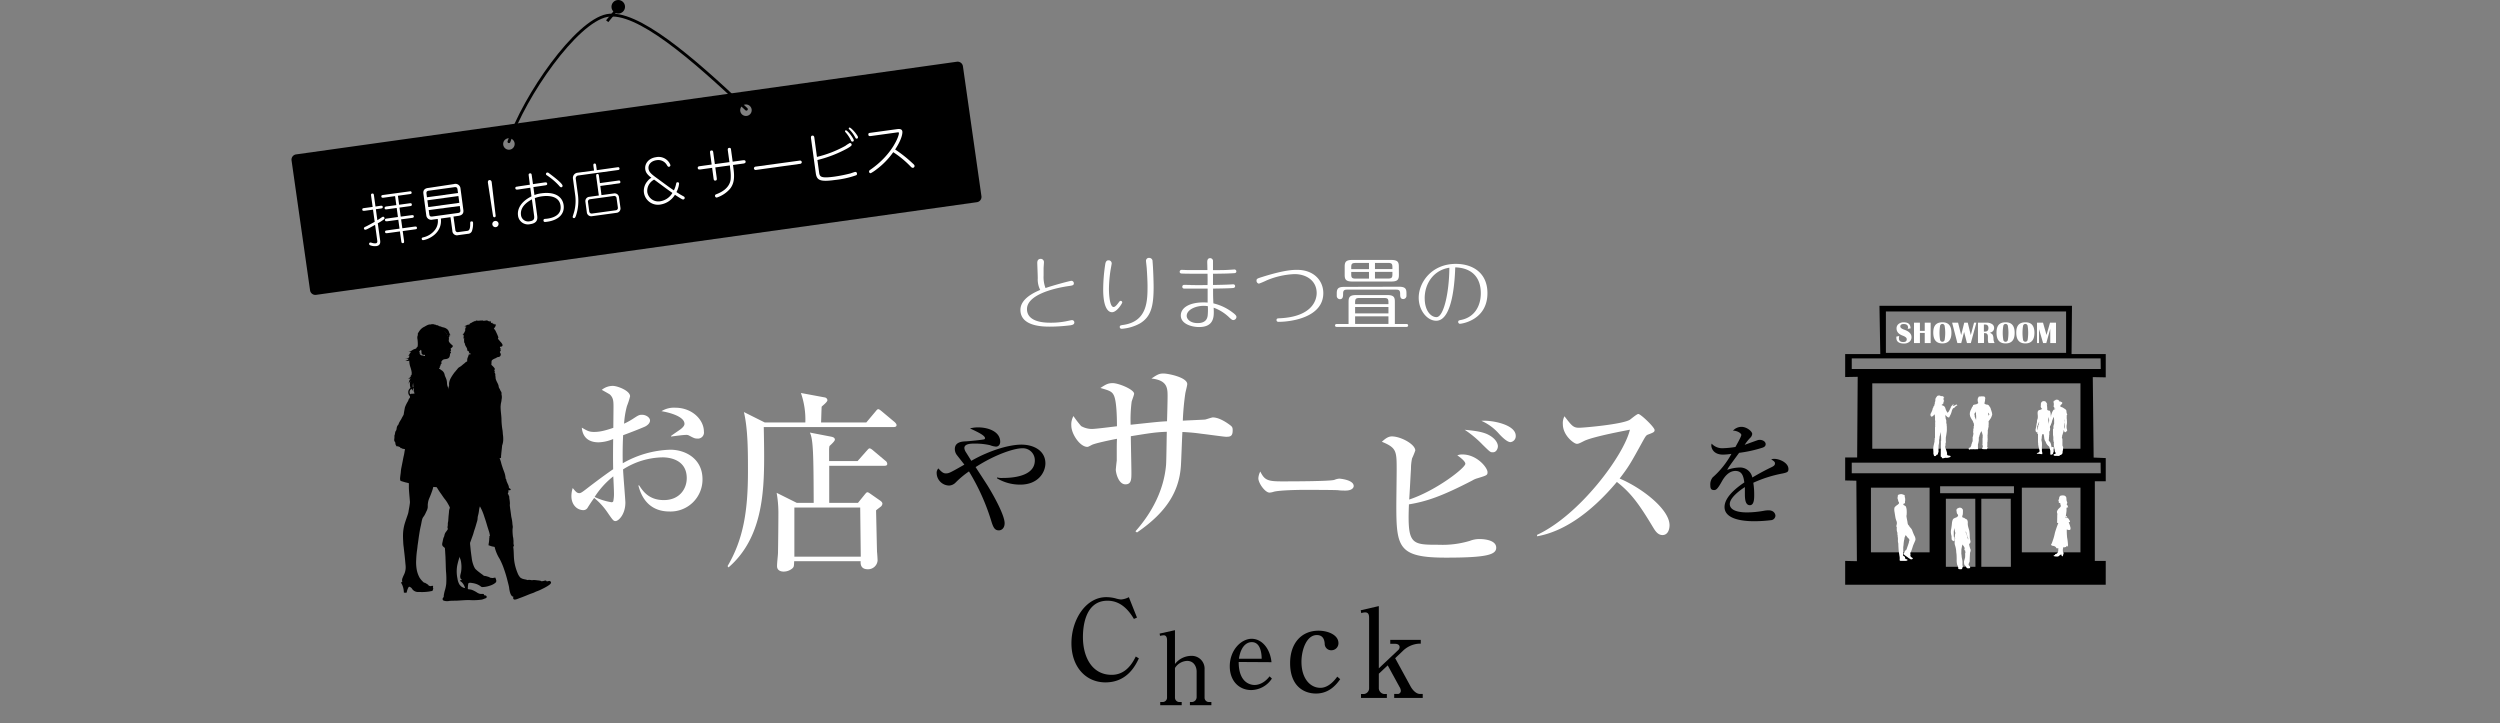 <svg xmlns="http://www.w3.org/2000/svg" viewBox="0 0 870 251.61"><rect x="0" y="0" width="870" height="251.61" fill="#808080" stroke="none"/><defs><style>.cls-1,.cls-2,.cls-3{fill:none;}.cls-2,.cls-3{stroke:#000;stroke-miterlimit:10;}.cls-2{stroke-linecap:round;}.cls-4{fill:#fff;}</style></defs><g id="レイヤー_2" data-name="レイヤー 2"><g id="PC拝見_" data-name="PC拝見！"><rect class="cls-1" width="870" height="251.61"/><path d="M339.92,70.37,110,102.61a1.86,1.86,0,0,1-2.1-1.57l-6.44-45.21a1.85,1.85,0,0,1,1.57-2.1L333,21.48a1.87,1.87,0,0,1,2.1,1.58l6.44,45.21A1.86,1.86,0,0,1,339.92,70.37ZM176.86,48.12a2,2,0,1,0,2.22,1.67A2,2,0,0,0,176.86,48.12Zm82.49-11.75A2,2,0,1,0,261.56,38,2,2,0,0,0,259.35,36.37Z"/><path class="cls-2" d="M259.74,38c-18.85-17.87-38.2-34.58-48.51-32.59-10.75,2.08-28.68,27.87-34.12,43.89"/><circle cx="215.15" cy="2.36" r="2.36"/><line class="cls-3" x1="211.3" y1="7.38" x2="214.52" y2="3.48"/><path class="cls-4" d="M132.39,71.61c.38,0,.74-.1.8.38s-.29.52-.67.58l-1.72.23.52,3.83a16.82,16.82,0,0,0,1.45-.95,1.63,1.63,0,0,1,.47-.25.48.48,0,0,1,.56.43.45.45,0,0,1-.16.45,15.55,15.55,0,0,1-2.17,1.39l.82,5.94c.08.64.16,1.78-1.31,2a4.59,4.59,0,0,1-2.26-.32.51.51,0,0,1-.26-.41.44.44,0,0,1,.41-.52,3.61,3.61,0,0,1,.77.18,3,3,0,0,0,1.11.11c.65-.09.57-.68.54-.92l-.76-5.51c-2.62,1.45-2.94,1.63-3.36,1.69s-.51-.33-.53-.47c0-.3.3-.47.66-.62s2.79-1.49,3.09-1.65l-.58-4.24-2.93.4c-.38,0-.74.1-.8-.38s.29-.52.67-.57l2.93-.4-.53-3.85c-.05-.36-.1-.73.38-.8s.56.25.61.67l.53,3.84Zm6.5-.36,3.62-.5c.5-.07.75,0,.8.34.07.55-.25.6-.66.65l-3.63.5.43,3.15,3.77-.51c.36,0,.71-.1.78.37s-.29.53-.65.58l-3.77.51.43,3.1,4.28-.59c.37,0,.73-.1.8.39s-.29.53-.67.58l-4.28.59.47,3.41c0,.37.1.73-.38.79s-.54-.29-.59-.66l-.47-3.41-4.36.6c-.38,0-.73.1-.8-.38s.29-.54.67-.59l4.36-.6-.43-3.09-3.82.52c-.36,0-.74.1-.8-.38s.29-.52.67-.57l3.82-.53-.43-3.15-3.43.47c-.33,0-.71.1-.77-.35s.26-.59.64-.64l3.43-.47-.43-3.13-4,.55c-.35,0-.71.1-.78-.38s.29-.52.65-.57l9.08-1.24c.37-.06.73-.11.8.37s-.29.52-.67.58l-4.1.56Z"/><path class="cls-4" d="M158.46,80a.8.8,0,0,0,1,.77l3.05-.42c.54-.07,1.15-.16,1.12-2.5,0-.46,0-.75.37-.8s.58.07.62.39a8,8,0,0,1-.37,2.93,1.53,1.53,0,0,1-1.4,1l-3.43.47a1.59,1.59,0,0,1-2-1.52l-.65-4.74-3.35.46c.57,5-4.12,7.25-6.14,7.53-.38.05-.49-.22-.52-.44-.06-.39.33-.49.51-.53a7.06,7.06,0,0,0,4-2.47,5,5,0,0,0,1.06-3.94l-1.75.23a1.74,1.74,0,0,1-2.24-1.51l-1-7.51c-.2-1.46.78-1.92,1.76-2L158,64.05a1.75,1.75,0,0,1,2.25,1.51l1,7.51c.2,1.47-.79,1.92-1.76,2.06l-1.68.23Zm.93-12.83-.17-1.23c-.11-.79-.51-.88-1.08-.8l-8.9,1.22c-.53.07-.94.25-.82,1.06l.16,1.23Zm-10.66,2.53.32,2.36,10.8-1.48-.32-2.36Zm.47,3.41.19,1.44c.11.82.54.86,1.08.79l8.9-1.22c.57-.08.93-.27.83-1l-.2-1.44Z"/><path class="cls-4" d="M172.48,75a.48.48,0,0,1-.38.61c-.19,0-.47-.07-.53-.49L169.8,63.6c-.05-.35,0-.87.54-.94.13,0,.68,0,.77.76Zm1,2.83a1.08,1.08,0,1,1-1.22-.93A1.07,1.07,0,0,1,173.5,77.78Z"/><path class="cls-4" d="M190.41,77.17c-.85.12-1.19.17-1.27-.39a.48.48,0,0,1,.45-.6l.85-.08c1.69-.23,5.11-1.06,4.63-4.53-.5-3.67-4.76-3.49-6.46-3.25a10.83,10.83,0,0,0-2.5.62l.82,6c.12.93.37,2.69-2.43,3.07a3.47,3.47,0,0,1-4.23-3c-.3-2.24.94-4.81,4.68-6.68l-.41-3-4.08.6c-.55.07-1.05.14-1.12-.39s.38-.56.62-.59.32-.07.48-.09l3.95-.58L184,61.16c-.05-.36-.1-.76.42-.83s.59.33.63.68l.43,3.07,3.62-.53c.85-.12,1.24-.19,1.32.36s-.41.56-1.18.67l-3.62.53.37,2.76a10.12,10.12,0,0,1,2.45-.6c4.32-.59,7.27.9,7.71,4.15C196.54,74.5,194.29,76.64,190.41,77.17Zm-5.31-7.79c-1.09.61-4.22,2.36-3.79,5.47A2.5,2.5,0,0,0,184.36,77c1.75-.24,1.63-1.13,1.45-2.38Zm10.29-4.21c-.32,0-.39,0-1.08-.81a22.5,22.5,0,0,0-4-3.35c-.17-.11-.28-.18-.31-.4a.53.53,0,0,1,.42-.58,1,1,0,0,1,.67.27c1,.77,4.55,3.36,4.68,4.31A.5.5,0,0,1,195.39,65.17Z"/><path class="cls-4" d="M206.73,59.35l-.23-1.64c0-.34-.08-.74.38-.8s.53.35.58.67l.22,1.64,7.1-1c.39-.06.73-.1.8.39s-.27.53-.67.58l-13.7,1.88a1,1,0,0,0-.84,1.2l.73,5.35a16.37,16.37,0,0,1-.64,7.38c-.25.72-.41.86-.65.9a.47.47,0,0,1-.53-.37c0-.16.47-1.6.55-1.9a14.85,14.85,0,0,0,.31-5.94l-.76-5.58a1.8,1.8,0,0,1,1.6-2Zm2.58,8.55,4.42-.6a1.51,1.51,0,0,1,1.67,1.24l.53,3.87a1.51,1.51,0,0,1-1.27,1.64l-8.76,1.2A1.52,1.52,0,0,1,204.23,74l-.52-3.87A1.5,1.5,0,0,1,205,68.5l3.39-.47-.91-6.68c0-.37-.1-.73.37-.8s.53.3.58.67l.34,2.5,6.32-.87c.42-.05.72-.09.79.42s-.29.53-.65.57l-6.32.87Zm5.25,1a.82.82,0,0,0-.88-.71l-8.4,1.15a.83.83,0,0,0-.67.92l.46,3.35a.82.82,0,0,0,.89.71l8.4-1.15a.81.81,0,0,0,.66-.92Z"/><path class="cls-4" d="M225.26,60.55a3.23,3.23,0,0,1-.71-1.64c-.27-2,1.23-3.86,3.75-4.21a4.38,4.38,0,0,1,5,2.71.55.55,0,0,1-.48.63c-.35.05-.51-.22-.74-.59a3.43,3.43,0,0,0-3.61-1.7c-1.78.24-3,1.46-2.78,3,.14,1,.81,1.69,2.41,2.88,4.11,3,4.56,3.39,6.41,4.62a8.37,8.37,0,0,0,.74-2.09c.14-.64.17-.68.49-.73a.47.47,0,0,1,.58.41,7.48,7.48,0,0,1-.92,3c.91.58,1.22.8,2.14,1.3.54.29.69.37.73.67a.54.54,0,0,1-.48.61c-.14,0-.26,0-.59-.18-.48-.26-1.52-.92-2.32-1.46a7.19,7.19,0,0,1-5,3.39,4.92,4.92,0,0,1-5.8-4.2A5.11,5.11,0,0,1,225.36,63a4.51,4.51,0,0,1,1.33-1.15A7,7,0,0,1,225.26,60.55Zm.89,3.21a4.34,4.34,0,0,0-.89,3.13,3.89,3.89,0,0,0,4.45,3.16A6,6,0,0,0,234,67.14c-1.79-1.24-2.35-1.67-5-3.63-.41-.31-.9-.68-1.37-1A4.52,4.52,0,0,0,226.15,63.76Z"/><path class="cls-4" d="M258.69,56.92l-3.61.49.17,1.23c.42,3.11.25,5.26-1.23,7.1a10.49,10.49,0,0,1-4.54,3,.58.58,0,0,1-.65-.52c-.06-.43.26-.56.51-.65,1.67-.64,4.52-2.08,4.92-5.1a15.9,15.9,0,0,0-.14-3.65L254,57.57l-5.07.69.51,3.77c0,.31.1.73-.45.81s-.61-.34-.66-.66l-.51-3.77-4.13.57c-.29,0-.79.11-.87-.47s.42-.64.72-.68l4.12-.57-.56-4.06c0-.32-.1-.75.45-.83s.62.36.66.68l.56,4.06,5.07-.69-.57-4.14c0-.28-.1-.74.48-.82s.62.38.65.66l.57,4.14,3.61-.49c.3,0,.81-.11.89.44S259,56.87,258.69,56.92Z"/><path class="cls-4" d="M278.55,57,263,59.15a.6.6,0,0,1-.63-.5.63.63,0,0,1,.47-.65l15.54-2.13a.62.62,0,0,1,.64.5A.6.6,0,0,1,278.55,57Z"/><path class="cls-4" d="M297.92,61a32.3,32.3,0,0,1-7.31,1.63c-5.27.72-6.38.13-6.73-2.43L282.21,48c0-.37,0-.74.49-.81s.64.37.68.63l.92,6.78a38.67,38.67,0,0,0,9.88-3.84,12.85,12.85,0,0,1,1.56-1,.64.64,0,0,1,.64.56c0,.24.06.42-1.58,1.37a42.76,42.76,0,0,1-10.34,4l.56,4.08c.22,1.67.32,2.38,5.34,1.7a53.75,53.75,0,0,0,5.56-1.11c.23-.07,1.41-.5,1.68-.53a.55.55,0,0,1,.62.54A.52.52,0,0,1,297.92,61Zm-1.24-11.74c-.34.05-.42-.12-.6-.5a12.63,12.63,0,0,0-1.8-2.7.7.7,0,0,1-.21-.34.33.33,0,0,1,.31-.38c.32,0,1.69,1.38,2.6,3.05a1.6,1.6,0,0,1,.13.37A.44.44,0,0,1,296.68,49.29Zm1.47-1c-.32,0-.35-.09-.65-.64a11.68,11.68,0,0,0-1.95-2.6c-.08-.09-.17-.16-.18-.25a.35.35,0,0,1,.31-.39c.3,0,1.85,1.42,2.78,3a.81.81,0,0,1,.1.29A.46.46,0,0,1,298.15,48.26Z"/><path class="cls-4" d="M317.72,58.4c-.23,0-.41,0-.87-.5a34.3,34.3,0,0,0-6-4.94,26.46,26.46,0,0,1-5.69,5.88,14.16,14.16,0,0,1-2.13,1.43c-.16,0-.53,0-.6-.53,0-.33.14-.46.47-.69,7.64-5.26,10.05-11.87,9.92-12.77,0-.27-.23-.25-.67-.19L303,47.35c-.34,0-.74.1-.81-.45s.23-.62.65-.68l9.55-1.31c.36,0,1.49-.18,1.63.85.08.59-.12,2.62-2.51,6.26a45.26,45.26,0,0,1,5.7,4.47c.9.82,1,.91,1.05,1.21A.63.63,0,0,1,317.72,58.4Z"/><path class="cls-4" d="M372.85,97.72a.86.86,0,0,1,.85.84c0,.74-.45.79-1.89,1-5.76.84-14.42,3.24-14.42,8s6.69,4.74,8.1,4.74a27.32,27.32,0,0,0,5.27-.45c.37-.06,2.06-.45,2.29-.45a.8.8,0,0,1,.82.79c0,.76-.71.87-1.27,1a59.09,59.09,0,0,1-7.25.48c-2.4,0-10.24-.06-10.24-5.84,0-4,5.13-6.18,6.88-6.94a8,8,0,0,1-.85-4.07c0-1.1-.17-4.71-.17-5.36,0-1.18.74-1.38,1.16-1.38a1.13,1.13,0,0,1,1.16,1.27c0,.34-.09,1.27-.12,1.92,0,.48,0,2.17,0,2.59a10.7,10.7,0,0,0,.67,4.38C366.62,99.27,372.4,97.72,372.85,97.72Z"/><path class="cls-4" d="M384.62,92c.14-1,.53-1.41,1.09-1.41a1.07,1.07,0,0,1,1.16,1.1c0,.2-.39,2.18-.45,2.63a47.33,47.33,0,0,0-.51,6.26c0,.14,0,6.26,1.64,6.26.51,0,1.16-.79,1.58-1.35.54-.71.59-.79.87-.79a.54.54,0,0,1,.54.56c0,.29-1.86,3.39-3.56,3.39s-3.07-2.34-3.07-7.87A58.71,58.71,0,0,1,384.62,92Zm14.47,1.75c0-.45-.28-2.68-.28-2.93a1,1,0,0,1,1.12-1.07A1.14,1.14,0,0,1,401.09,91c.2,2,.37,6.86.37,8.92,0,6.63-.9,10.32-4.77,12.64a15.58,15.58,0,0,1-6.29,1.86c-.54,0-.73-.31-.73-.62,0-.54.28-.59,1.43-.76,8.19-1.3,8.24-8.38,8.24-13.55C399.34,98.11,399.2,95.26,399.09,93.79Z"/><path class="cls-4" d="M420.22,95.26c-5.45,0-7.31,0-8.69-.06-.37,0-1,0-1-.64a.66.66,0,0,1,.7-.65c.37,0,1.92.08,2.26.08,2,0,2.51,0,6.69,0,0-.85-.06-2.48-.06-2.79s0-1.36,1-1.36a1,1,0,0,1,1,1.16c0,.68,0,2.29,0,3,3.33,0,4.21,0,6.13-.14.22,0,1.15-.08,1.35-.08a.66.66,0,0,1,.65.65c0,.62-.57.62-.85.64-2,.12-3,.15-7.28.2v3.9c3.44-.06,3.95-.09,4.83-.12.34,0,2.06-.11,2.23-.11a.62.62,0,0,1,.64.62c0,.59-.53.65-.79.68-1.8.14-5.75.17-6.88.2,0,2.48,0,2.73.11,5.13a17.57,17.57,0,0,1,6.75,3.22c1.1.82,1.27,1.18,1.27,1.52a1.11,1.11,0,0,1-1.08,1.07c-.42,0-.67-.25-1.27-.76a15.26,15.26,0,0,0-5.58-3.55c.05,1,.05,1.27.05,1.55,0,2-.28,5.19-5.1,5.19-2.77,0-6.38-1.16-6.38-4s3.19-4.57,7.87-4.57c.14,0,.82,0,1.47.06,0-.43,0-4.09,0-4.86-5.05,0-5.89,0-8,0-.23,0-.82,0-.82-.65a.61.61,0,0,1,.62-.65c.4,0,2.14,0,2.48.06.17,0,2.2.05,5.67,0C420.27,98.42,420.25,96.08,420.22,95.26Zm-1.33,11.17c-2.82,0-5.92,1.36-5.92,3.5,0,1.07,1.18,2.51,3.83,2.51,3,0,3.36-1.83,3.47-2.59a21.84,21.84,0,0,0,.06-3.3A9,9,0,0,0,418.89,106.43Z"/><path class="cls-4" d="M439.4,96.33c7.7-2.42,10.69-2.42,12-2.42,6,0,9.11,3.92,9.11,8.09,0,8.52-11.34,10-15.54,10-.17,0-.74,0-.74-.62s.46-.59,1.13-.62c11.2-.53,12.84-6.26,12.84-8.77,0-4.32-3.61-6.6-7.7-6.6a27.78,27.78,0,0,0-9.68,2.17,28.33,28.33,0,0,1-2.71,1.15,1,1,0,0,1-.84-1C437.26,97,437.48,96.93,439.4,96.33Z"/><path class="cls-4" d="M469.3,105c0-1.61.43-2.32,2.66-2.32h10.8c2.32,0,2.65.79,2.65,2.32v7.75h4c.23,0,.62.06.62.51s-.42.51-.62.51H465.21c-.22,0-.62-.06-.62-.51s.43-.51.62-.51h4.09Zm17.52-5.22c2.32,0,2.63.79,2.63,2.31v.85a1.13,1.13,0,0,1-1.1,1.13c-1.1,0-1.1-1-1.1-1.87,0-1.41-.71-1.41-1.61-1.41H469c-.84,0-1.6,0-1.6,1.33,0,.93,0,2-1.1,2a1.12,1.12,0,0,1-1.11-1.13v-.85c0-1.61.4-2.31,2.63-2.31Zm0-4.12c0,1.61-.43,2.31-2.66,2.31H470.6c-2.31,0-2.65-.79-2.65-2.31V92.78c0-1.61.42-2.32,2.65-2.32h13.54c2.32,0,2.66.79,2.66,2.32Zm-10.41-4.15h-4.57c-1.44,0-1.61.34-1.61,1.61v.53h6.18Zm0,3.13h-6.18v.71c0,1.24.17,1.61,1.61,1.61h4.57Zm-4.83,11.2h11.6v-.53c0-1.27-.17-1.61-1.61-1.61h-8.38c-1.38,0-1.61.28-1.61,1.61Zm11.6,1h-11.6v2.23h11.6Zm0,3.24h-11.6v2.65h11.6Zm-4.69-16.45h6.07v-.53c0-1.27-.17-1.61-1.61-1.61h-4.46Zm0,3.31h4.46c1.44,0,1.61-.37,1.61-1.61v-.71h-6.07Z"/><path class="cls-4" d="M499.8,111.62c-3.13,0-6.09-3.58-6.09-8,0-5.39,4.54-11.79,12.92-11.79,5.92,0,11,3.16,11,10.18,0,9.43-9,10.67-9.59,10.67a.63.63,0,0,1-.59-.65c0-.48.22-.54,1.18-.73,4.54-1,6.69-4.83,6.69-9.26,0-5.42-3-8.8-8.89-9C506.29,96.67,505.73,111.62,499.8,111.62Zm-4-7.78c0,4.23,2.12,6.52,4.09,6.52,2.52,0,4.43-8.55,4.49-17.19C499.18,93.93,495.79,98.34,495.79,103.84Z"/><path class="cls-4" d="M233,178c-6.26,0-9.53-3.85-10.85-9.08h.28c1.21,1.84,3.28,5.11,8.56,5.11,5.57,0,8-4,8-7.63,0-6.84-6.72-7.24-8.38-7.24a26.24,26.24,0,0,0-13.78,4.19c.05,1.84.8,10.57.8,11.55,0,4.07-2.35,6.43-3.44,6.43-.69,0-.92-.29-2.82-3.05a23.33,23.33,0,0,0-4.59-5c-.69.92-1.67,2.41-2.24,3.33a1.75,1.75,0,0,1-1.44.92c-2.47,0-4.25-2.07-4.25-4.82a9,9,0,0,1,.46-2.87c1,1.2,1.44,1.78,2.3,1.78.46,0,1-.35,2.41-1.44s5.74-4.42,9.36-6.89c-.06-3.85-.06-4.94,0-10.51a14,14,0,0,1-5.05,1.15c-5.23,0-5.74-3.85-5.86-5.11,2,1.15,2.59,1.49,4.25,1.49,1.26,0,2.93-.11,6.72-1.43,0-1.15.06-6.26.06-7.29,0-2-.06-3.16-1.27-4.31-.11-.12-2.58-1.49-2.81-1.61a6.08,6.08,0,0,1,3.85-1.38c1.6,0,6,1.67,6,3.62a25.32,25.32,0,0,1-1.09,3.39,30.28,30.28,0,0,0-1,6.14,24.61,24.61,0,0,0,3.22-1.78c1.55-1,1.95-1.32,3-1.32,1.49,0,2.81,1,2.81,2s-1.09,1.84-1.9,2.18c-2,.86-4.93,2-7.46,2.93-.23,4.48-.17,8.56-.12,9.76a35.28,35.28,0,0,1,16.54-4.71c5.23,0,11.2,3.1,11.2,10.28A11.12,11.12,0,0,1,233,178Zm-19.58-12.23a29.41,29.41,0,0,0-6.49,7.17,21.53,21.53,0,0,0,5.86,1.84.63.63,0,0,0,.63-.34,13.41,13.41,0,0,0,.23-3.22C213.65,170.48,213.48,166.64,213.42,165.78Zm29.28-13.15c-.92,0-1.15-.12-3.1-1.15a2.29,2.29,0,0,0-1-.12c-.81,0-4.37.46-5.06.58v-.23c.46-.4,2.88-2,3.34-2.36s1.32-1.09,1.32-1.83c0-2.64-5.46-4-8-4.42a8.22,8.22,0,0,1,4.76-1.21c5.92,0,10,4.19,10,8.33A2.11,2.11,0,0,1,242.7,152.63Z"/><path class="cls-4" d="M310.88,148.62H265.79c.06,3.42.13,6.77.13,10.18,0,12.67-.67,28.55-12.4,38.66l-.33-.46c5.49-9.32,7.1-19.17,7.1-32.9,0-6.9,0-14.74-1.41-20.71l7.24,3.62h14.14a28.32,28.32,0,0,0-1.54-10.25L287,138.3a1.08,1.08,0,0,1,.94.94c0,.67-1.55,1.81-2,2.28-.07.67-.14,4.42-.21,5.49h15.75l3.15-3.75c.33-.4.67-.87,1-.87s.88.47,1.21.74l4.49,3.75c.33.33.67.67.67,1.07C312,148.55,311.35,148.62,310.88,148.62Zm-3.08,13.47H288.57V175h10l2.34-2.88c.34-.4.61-.81.94-.81s.67.27,1.07.54l3.35,2.34c.41.27.81.67.81,1.08a1.54,1.54,0,0,1-.6,1.07c-.27.2-1.41,1.07-1.61,1.27.06,2.28.27,12.33.33,14.41.07.47.2,2.61.2,3.08a3.32,3.32,0,0,1-3.41,3c-2,0-2.62-1.2-2.48-2.81H276.37c-.07,1.81-.07,1.94-.6,2.48a4.66,4.66,0,0,1-3.08,1.14c-1.28,0-2.28-.6-2.28-1.88s.27-3.28.33-4.55c.07-3.69.14-10.59.14-14.34a39.93,39.93,0,0,0-.61-6.64l7,3.49h5.9c-.07-16.48-.14-22.11-1.34-24.46l7.3,1.41c.67.13,1.41.34,1.41,1.07,0,.47-1.14,1.54-1.88,2.21a6.22,6.22,0,0,0-.13,1.48v3.75h9.91l3.08-3.48c.41-.41.74-.94,1.08-.94s.8.33,1.34.8l4.15,3.49a1.43,1.43,0,0,1,.67,1.07C308.8,162,308.26,162.09,307.8,162.09Zm-8.45,14.54H276.44v17.08h23.11Z"/><path class="cls-4" d="M426.69,152c-.73,0-5.83-.74-8.71-1.07-1.87-.27-3.88-.47-6.5-.6-.13,1.87-.4,10.11-.53,11.86-.61,8.84-5,16.08-15.28,23.11l-.54-.4c5.77-6.5,9.92-14.41,10.66-23.12.13-1.81.2-9.85.26-11.52-3.88.13-5.89.47-12.52,1.54,0,2,.2,10.79.2,12.6,0,2.34,0,4.15-2.08,4.15-2.41,0-3.35-4-3.35-5.09,0-.27.27-2.82.33-3.15v-2.61c0-2.88,0-3.15.07-5-1.81.33-7.64,1.54-8.77,2.14s-1.28.67-1.55.67c-2.54,0-5.56-4.49-5.56-7.37a6,6,0,0,1,.74-3.35,36.42,36.42,0,0,0,2.68,3.49,7.71,7.71,0,0,0,3.69,1c1.4,0,7.5-.8,8.77-.94,0-2.48-.07-8.64-1.07-10.72-.67-1.47-1.74-1.74-4.69-2.61,1.88-1.21,2.61-1.68,4.29-1.68,2.07,0,7.44,2.22,7.44,3.69,0,.47-.81,2.41-.87,2.88a49,49,0,0,0-.34,7.91c8.91-.94,9.92-1.07,12.66-1.21.07-1.61.2-7.37.2-8.57,0-2.89,0-5.7-5.62-6.3,2-1.34,2.68-1.75,4.15-1.75,1.74,0,8.31,1.35,8.31,3.69,0,.54-.61,2.75-.67,3.22a89.85,89.85,0,0,0-.87,9.51c.6-.07,7.37-.33,7.77-.4s2.28-.74,2.68-.74c2.28,0,5,1.94,5.83,2.55s1.07.87,1.07,1.87C429,151.86,428.1,152,426.69,152Z"/><path class="cls-4" d="M468.26,170.72c-.67,0-1.71,0-2.55-.12s-11-.13-11.72-.13c-2.43,0-8.84.13-10.76.67a5.51,5.51,0,0,1-1.43.29c-1.55,0-3.89-3.3-3.89-5a5.81,5.81,0,0,1,.67-2.34c1.46,2.93,2.47,3.43,7.45,3.43,2.43,0,17,0,18.38-.54a5.44,5.44,0,0,1,1.68-.42c.08,0,5,.37,5,2.59C471.07,169.88,470.27,170.72,468.26,170.72Z"/><path class="cls-4" d="M578.54,186.2c-1.68,0-2.61-1.62-3.23-2.62-4.8-8-7.66-12-12.64-15.87-9.53,11.33-19,17.37-27.77,18.92v-.5c14.88-6.91,30.26-27.76,32.31-36.6-.18.06-12.63,2.3-15.93,3.92-1.81.93-2.06,1-2.56,1-.93,0-4.85-2.87-4.85-6.85a5.12,5.12,0,0,1,.56-2.74c2.55,3.3,3.05,4,5.1,4,1.5,0,15.13-1.18,17.68-2.8.44-.31,2.43-2,2.93-2,.81,0,5.66,4.61,5.66,5.6,0,.69-.43.87-2.42,1.62-.56.25-.81.69-1.75,2.37-4.11,7.47-4.79,8.71-8,12.88,7.6,3.18,17.37,10.65,17.37,16.25C581,184.27,580.41,186.2,578.54,186.2Z"/><path class="cls-4" d="M503.22,194.06c-16.49,0-17.3-3.48-17.3-18.05,0-1.92.12-10.58.12-12.38,0-6.66,0-7.78-5.16-9.9.93-.81,2.05-1.86,3.48-1.86,3.12,0,8.16,2.73,8.16,4.91a27.89,27.89,0,0,1-1.12,2.74,17.29,17.29,0,0,0-.38,3.67c-.12,1.68-.49,9.15-.62,10.65,9.27-3.05,19.54-11,19.54-12.45,0-.87-1.8-2.24-2.8-2.93a4.5,4.5,0,0,1,1.75-.31c5.1,0,8.77,4.61,8.77,6.16,0,1.06-.25,1.12-3.48,2.12a7.19,7.19,0,0,0-1.87.81c-10.58,5.48-15.93,7.28-22,8.28-.56,14,.75,14.06,10.39,14.06a33,33,0,0,0,10.83-1.37,9.09,9.09,0,0,1,3.43-.62c.37,0,5.72,0,5.72,3C520.71,193.07,517.23,194.06,503.22,194.06Zm16.31-36.66c-.93,0-.93-.06-3.61-2.67a36.57,36.57,0,0,0-6.22-5.17c1.74.19,5.41.44,7.78,1.5,3.23,1.49,3.79,3.48,3.79,4.23S520.77,157.4,519.53,157.4Zm6.1-3.54c-1.12,0-2.93-1.75-4-2.93a17.46,17.46,0,0,0-6.1-4.48c3.3-.31,11.95,1.18,11.95,5.23A2.08,2.08,0,0,1,525.63,153.86Z"/><path d="M137.47,153.82c.17.24.1.56.18.82s.27.46.32.66a1.14,1.14,0,0,0,.41,0,1.31,1.31,0,0,1,.43.16,1.4,1.4,0,0,1,.4.16c.09.07.12.25.22.31s.28,0,.41.08.21.16.36.18.11,0,.18,0,.15.05.21.06l.21,0,0,0a.8.8,0,0,0,.37.28,3.55,3.55,0,0,0,2.66-.12,3.81,3.81,0,0,0,1.8-1.61l.1-.06a2.42,2.42,0,0,0,.81-1.38,12,12,0,0,0,.24-4c.19-.72.37-1.43.55-2.15a19.74,19.74,0,0,0,.38-3.25c0-.48.17-1,.2-1.43h0l0,0c.44-.48.06-1.08-.2-1.58a16,16,0,0,0-2-3.42,1.3,1.3,0,0,0-.34-.28,1.63,1.63,0,0,0,.14-.66,1.72,1.72,0,1,0-3.43,0,1.75,1.75,0,0,0,.58,1.27,1.63,1.63,0,0,1,0,.24c0,.15,0,.29-.05.43-.32.12-.47.7-.58,1a12.44,12.44,0,0,0-1.11,2.22c-.12.63-.25,1.27-.35,1.91l-.09.61a6.76,6.76,0,0,1-.43.79c-.17.28-.29.58-.45.87a13.89,13.89,0,0,0-.76,1.28,5.44,5.44,0,0,1-.19.52c-.1.16-.25.29-.36.46a2.76,2.76,0,0,0-.27,1,2.28,2.28,0,0,1-.15.57c-.08.17-.22.31-.29.48a8.63,8.63,0,0,0-.16.91,2.35,2.35,0,0,0-.15.42,2.26,2.26,0,0,0,0,.45c0,.37-.07.73-.09,1.09A1.06,1.06,0,0,0,137.47,153.82ZM145,137.07a4.12,4.12,0,0,0-1.31-.06c-.21,0-.73,0-.88.13l-.06.1a1.32,1.32,0,0,1-.2-.68,1.28,1.28,0,1,1,2.55,0A1.45,1.45,0,0,1,145,137.07Z"/><path d="M157.67,188.09a2.31,2.31,0,0,0,.13.94c.2.61.37,1.23.61,1.84a16.41,16.41,0,0,0,.73,1.6c.25.51.55,1,.8,1.5a5.23,5.23,0,0,1,.52,1.67,10.94,10.94,0,0,1,0,3.33c-.08.51-.27,1-.31,1.52a1.9,1.9,0,0,0,.11.75c.09.27.3.39.52.55l.05,0-.4.1c-.1,0-.24,0-.31.14s0,.15.11.23a3.69,3.69,0,0,1,.61.5,4.44,4.44,0,0,1,.83,1.36,9.76,9.76,0,0,1,.44,1.58.88.88,0,0,0,.7-.23c.09-.14,0-.2,0-.34a1.87,1.87,0,0,1,0-.41,8.3,8.3,0,0,1,.15-1.58c.12-.5,1-.3,1.43-.24a7.46,7.46,0,0,1,1.48.37,6.48,6.48,0,0,1,1.3.69,1.91,1.91,0,0,0,.32.24.6.6,0,0,0,.34.09c.28,0,.55,0,.82-.05a8,8,0,0,0,1.66-.37,6.44,6.44,0,0,0,1.61-.7,5.3,5.3,0,0,0,.64-.51.9.9,0,0,0,.13-.72.85.85,0,0,0-.09-.27,1.27,1.27,0,0,0,0-.2c0-.15-.08-.17-.19-.14a.69.69,0,0,0,0-.26c-.07-.11-.14-.07-.25-.05l-.65.13a2.82,2.82,0,0,1-.71-.09l-.26,0a.71.71,0,0,0-.23-.19,3.89,3.89,0,0,0-.68-.23,5.54,5.54,0,0,0-.8-.21.84.84,0,0,0-.38,0l-.27-.24c-.38-.3-.78-.57-1.16-.86s-.79-.6-1.15-.93a3.47,3.47,0,0,1-.57-.58c-.13-.2-.23-.43-.34-.64a10.63,10.63,0,0,1-.82-3.14c-.16-1.1-.31-2.21-.41-3.31s-.25-2.14-.27-3.21a3.34,3.34,0,0,0-2,.45.68.68,0,0,0-.21.17l-.19-.64a3.57,3.57,0,0,0-.66-.18,6.32,6.32,0,0,0-1.22-.19c-.24,0-1.18-.17-1.26.14,0,.13,0,.25-.05.39A1.2,1.2,0,0,0,157.67,188.09Zm-18,14.86a6.38,6.38,0,0,1,.68,1.72,7.06,7.06,0,0,1,.19,1.53,1.62,1.62,0,0,0,1,0,5.41,5.41,0,0,1,.65-1.87l.16-.16a1.7,1.7,0,0,1,1.15.89,2.53,2.53,0,0,0,2.3.94,16.54,16.54,0,0,0,3.6-.16c.88-.2,1.12-.07,1.24-.53s.23-.62,0-.76c.08-.2.14-.51,0-.64s-.51,0-.7.09c-.26-.08-.58-.13-.72-.16a.94.94,0,0,0-.34-.42,6.25,6.25,0,0,0-.61-.38c-.24-.14-.39-.32-.67-.24A7.72,7.72,0,0,1,146,201a9.23,9.23,0,0,1-1-2.9,14.12,14.12,0,0,1-.16-3.32,30.78,30.78,0,0,1,.28-3.23c.08-.54.15-1.1.2-1.65v-.06l.06-.37c.17-1.11.3-2.19.47-3.29s.36-2.23.62-3.31c.12-.53.21-1.08.31-1.6a8.83,8.83,0,0,1,.3-1c.21-.34.45-.64.67-1a14.18,14.18,0,0,0,.63-1.3,3.83,3.83,0,0,0,.48-1.44c0-.28,0-.56,0-.84s.06-.53.09-.78a6.07,6.07,0,0,1,.42-1.48,32,32,0,0,0,1.15-3c.23-.76.39-1.53.61-2.28a5.19,5.19,0,0,0,.37.65c.65,1,1.21,2,1.9,2.93.41.56.79,1.17,1.21,1.73a12.41,12.41,0,0,1,1.13,1.59c.26.49.54.94.76,1.45s.45,1,.66,1.45a7.16,7.16,0,0,0,.75,1.52,3.93,3.93,0,0,0,.66.69c.11.09.31.29.47.22s.14-.26.19-.35a4.66,4.66,0,0,0,.42-1.15c.24-1,.49-2.05.63-3.1a19.79,19.79,0,0,0,.15-4.07,10.64,10.64,0,0,0-.59-3.35c-.1-.25-.2-.5-.32-.74l-5.46-2.2a6.79,6.79,0,0,1-1.35,0l-1.45,0a3.39,3.39,0,0,0-1.34.13c.29.59.56,1.22.83,1.83l0,0a6.59,6.59,0,0,1-1.07-.32c-.4-.13-.81-.26-1.22-.36a2.65,2.65,0,0,0-1-.13v-.16a1.47,1.47,0,0,1-.83,0c-.59-.15-1.18-.27-1.78-.37a13,13,0,0,1-1.78-.33,1.34,1.34,0,0,0-.44-.1c-.2,0-.16.07-.18.23s-.12.53-.16.8a8.26,8.26,0,0,0,0,1.65c0,.54,0,1.09,0,1.64.06,1.09.15,2.17.25,3.25l.12,1.45c0,.23,0,.46-.06.69-.05.52-.15,1.05-.24,1.57s-.15.8-.21,1.21-.2.83-.34,1.23c-.34,1-.7,2-1,3a14.87,14.87,0,0,0-.54,3.2c-.06,1.11,0,2.23.06,3.32a14.21,14.21,0,0,0,.16,1.6c.1,1,.22,1.91.32,2.86.13,1.12.22,2.28.33,3.41a5.92,5.92,0,0,1-.47,3.09c-.19.41-.41.84-.56,1.27a2,2,0,0,0-.09,1.49h0l-.12,0C139.61,202.6,139.49,202.66,139.67,203Z"/><path d="M146.49,116.57a2.61,2.61,0,0,1,.22-.27,1.52,1.52,0,0,1,.54-1.19,5.48,5.48,0,0,1,1.72-.83,6.27,6.27,0,0,1,2.85-.22,10.51,10.51,0,0,1,1.76.43,3.31,3.31,0,0,1,1,.57,2.39,2.39,0,0,1,.39.39,3.11,3.11,0,0,1,.45.61l.09.19a6.89,6.89,0,0,1,.34.66c.1.21.19.42.28.63s.18.35.06.6l0,.09a1.14,1.14,0,0,0,.09.73,3.13,3.13,0,0,0,.42.54c.16.17.34.31.51.48s.43.26.36.53a1.08,1.08,0,0,1-.39.51c-.23.17-.4.18-.32.51,0,.09.11.22.12.31s-.09.22-.17.3l-.15.15c.19.09.34.32.23.49s-.16.15-.21.26a1,1,0,0,0-.08.38c-.08.51-.14,1-.67,1.3a2.41,2.41,0,0,1-.79.24,3.06,3.06,0,0,0-.85.17c-.4.18-.68.73-.91,1.09a1.9,1.9,0,0,1-3.21.19,2.66,2.66,0,0,1-.64.21,1.76,1.76,0,0,1-1.42-.46,4.33,4.33,0,0,0-.5-.46c.05-.19.08-.4.12-.59a5.92,5.92,0,0,0,0-2.68,18.56,18.56,0,0,0-.94-2.26,8.63,8.63,0,0,1-.44-1.2,5.8,5.8,0,0,1-.17-1.17A1.72,1.72,0,0,1,146.49,116.57Z"/><path d="M139.25,166.15c.05-.44.1-.89.17-1.33s.09-1.17.2-1.75c.16-.81.33-1.64.49-2.46s.25-1.37.42-2.06.2-1.24.34-1.86.28-1.43.5-2.13l.09-.34a10.74,10.74,0,0,1,.61-1.67c.28-.58.5-1.18.77-1.76a21.27,21.27,0,0,0,1.17-3.36l.09-.36a9.61,9.61,0,0,1,.13-1.42c.13-.71.31-1.41.42-2.13.13-1,.27-1.93.44-2.88v-.07a28.17,28.17,0,0,0-.8-3.36,10.6,10.6,0,0,1-.28-3.42c.05-.54.12-1.06.22-1.58a14.78,14.78,0,0,1,.43-1.58,9,9,0,0,1,1.46-2.83,4.78,4.78,0,0,1,.43-.48h0c.05-.31.09-.62.13-.93.07-.58.2-1.16.29-1.74,0-.24,0-.57.27-.7a1.2,1.2,0,0,1,.77,0c.55.13,1.12.35,1.67.48a15.78,15.78,0,0,1,1.53.44c.32.11,2.91,1.1,2.44,1.65-.09.11-.19,0-.25.22a.64.64,0,0,1,0,.2s-.12,0-.14.09.07.2,0,.34-.18.1-.21.22.05.2,0,.32-.16.14-.22.23a1.42,1.42,0,0,0-.08.18l.25.06a.88.88,0,0,1,.33.25,1.21,1.21,0,0,0,.29.19,2.33,2.33,0,0,1,1,1.18c.11.27.13.55.23.82s.24.52.34.8a4.23,4.23,0,0,1,.36,1.71,4.1,4.1,0,0,0,.38,1.53c.2.6.28,1.3.47,1.91h0a7.12,7.12,0,0,1,.17.9,17.5,17.5,0,0,1,.07,2.4c0,1.08,0,2.17,0,3.25s0,1.9,0,2.85c0,.74.14,1.47.2,2.21a2.33,2.33,0,0,1,0,.53c.08.26.13.54.19.78.23,1,.3,2.08.48,3.1.23,1.21.43,2.44.56,3.67,0,.45.11.91.15,1.37q0,.1.09.24a10.91,10.91,0,0,1,.71,3.71,25.1,25.1,0,0,1-.09,2.6,18.24,18.24,0,0,1-.26,2.21,8.06,8.06,0,0,1-.47,1.59,1.21,1.21,0,0,1-.57.61c-.29.13-.62.21-.91.31-.58.21-1.19.33-1.78.5a4.77,4.77,0,0,1-1.6,0l-1.71-.09c-1.14-.05-2.29-.22-3.44-.23h0a4.4,4.4,0,0,1-1,.08c-.3,0-.6,0-.9-.08a7.92,7.92,0,0,1-1.08-.21,7.7,7.7,0,0,1-.86-.18c-.55-.21-1.07-.43-1.63-.61s-1.15-.3-1.74-.45l-.91-.27a2.72,2.72,0,0,1-.74-.29A2.72,2.72,0,0,1,139.25,166.15Z"/><path d="M141.55,125.43a3.28,3.28,0,0,1-.51.15,3.24,3.24,0,0,0,1.12,0l.27-.08a6.94,6.94,0,0,0,.4,2.29,9.2,9.2,0,0,1,.32,1.14c.08.4.24,1.09,0,1.45l.19-.18a1.37,1.37,0,0,1-.57.68.37.37,0,0,0,.31,0c-.29.36-.62.82-1.17.76.16,0,.32.09.49.11a1.54,1.54,0,0,0,.53-.06,4.16,4.16,0,0,0-.43.66,2.64,2.64,0,0,0-.25,1.23,2.11,2.11,0,0,1,.71-1.1c-.36.27-.3,1.06-.31,1.44a3.41,3.41,0,0,0,.24,1.13,2.74,2.74,0,0,1,.23.7,2.61,2.61,0,0,1,.09-.73c0-.09,0-.18,0-.27a4.35,4.35,0,0,0,.21.75,5.05,5.05,0,0,0,.36.58c0,.07.09.24.16.27,0-.2-.14-.39-.17-.6,0-.38-.11-.76-.14-1.15a3.22,3.22,0,0,1,.21-1.44,3.07,3.07,0,0,0,0,1.13,1.63,1.63,0,0,0,.23.82c0-.23-.05-.48-.05-.72s0-.62.08-.92a2.83,2.83,0,0,1,.13-.5,2.21,2.21,0,0,0,.3,1,4.23,4.23,0,0,1,0-1.33,5.22,5.22,0,0,1,.19-.78,4.75,4.75,0,0,0,.47,1.24,3,3,0,0,1,0-1.22l.06.29a2.32,2.32,0,0,0,.35.88,3.39,3.39,0,0,1-.09-.57,5.29,5.29,0,0,1,.08-.79s0-.06,0-.09a2.55,2.55,0,0,0,.31.47c.15.19.48.61.74.65a2.26,2.26,0,0,1-.43-.67,2.09,2.09,0,0,1,.3-2.08c.2-.31.5-.56.67-.89a3.85,3.85,0,0,0,.32-.9,1.08,1.08,0,0,1-.16.83,1.16,1.16,0,0,0,.44-.76,2.61,2.61,0,0,0-.24-1.69,2.39,2.39,0,0,1,.23.22,1.8,1.8,0,0,1,.22,1.58,2.42,2.42,0,0,0,.43-1.18,1.5,1.5,0,0,0-.15-.63,1.05,1.05,0,0,0,0-.5,2.32,2.32,0,0,0-.4-.8,1.57,1.57,0,0,0-.32-.58,1.38,1.38,0,0,1,.67.58,1.65,1.65,0,0,0-1.06-1.13,1.12,1.12,0,0,1,.39.06,1.94,1.94,0,0,1,.61.35c0-.37-.47-.65-.78-.74a3.94,3.94,0,0,0-.7-.12,1.3,1.3,0,0,1-.29-.14A1.53,1.53,0,0,1,146,123l0-.07a.36.36,0,0,1,0-.1,1.09,1.09,0,0,0,.45.39,1.33,1.33,0,0,1-.51-1s0-.13,0-.14.12.07.18.06.2-.22.11-.3c.13.06.17,0,.16-.11.25.11.27.37.27.6,0,.55,0,1,.66,1.16a2.52,2.52,0,0,0,2.6-1.74l0,0a3.21,3.21,0,0,0,.48-.62,1.15,1.15,0,0,0,0-.89,1.24,1.24,0,0,1,.1-.2,1.89,1.89,0,0,1,1.74-.87c.65,0,1.52-.09,1.58-.82a1.54,1.54,0,0,0,.57-1.12.41.41,0,0,1-.16,0,.78.78,0,0,0,.14-.42c0-.12,0-.24-.06-.3a.78.78,0,0,0,0-.43,1.61,1.61,0,0,0-.08-.38.33.33,0,0,0-.18-.14.24.24,0,0,0,0-.09l.39-.22.15-.08a2.33,2.33,0,0,1,.31.32,3.11,3.11,0,0,1,.45.61l.09.19a6.89,6.89,0,0,1,.34.66c.1.21.19.42.28.63l.08.17a1.8,1.8,0,0,0,.19-.91c.1.08.1.3.25.32a2.17,2.17,0,0,1-.18-.76.76.76,0,0,0,.4.29,5.6,5.6,0,0,1-.49-.94,2.5,2.5,0,0,0-.44-.95,2.93,2.93,0,0,0-1.42-.83,5.55,5.55,0,0,0-.73-.16.51.51,0,0,0-.4-.19c-.1,0-.28-.13-.36-.12a.26.26,0,0,0-.11.08,1.18,1.18,0,0,0-.62-.39.93.93,0,0,0-.29,0,1.46,1.46,0,0,0-.73-.26c-.13,0-.24-.08-.37-.11a1.88,1.88,0,0,0-.41,0,1,1,0,0,0-.52.09,2.37,2.37,0,0,0-1.28.28,8,8,0,0,0-.81.45,5,5,0,0,0-.72.39,4.56,4.56,0,0,0-1.29,1.37c-.17.28-.49.68-.45,1l.11,0a6.41,6.41,0,0,0-.23.78,2.67,2.67,0,0,0,.05.89,15,15,0,0,1,.11,1.63,5.66,5.66,0,0,1-.06.82l0,.16c-.12,0-.24,0-.17.17-.09,0-.35.17-.13.2-.15,0-.2.1-.18.22l-.76.26c-.66.25-1.09.78-1.81.92l-.22.05a3,3,0,0,1,.42,0,2.41,2.41,0,0,0,.54,0,6.82,6.82,0,0,0-.49.64,3.35,3.35,0,0,1-.46.75c.15,0,.26-.1.38-.16l.05,0a3.07,3.07,0,0,0-.14.52.31.31,0,0,0,0,.08,2.1,2.1,0,0,1-.92.54,2.24,2.24,0,0,1-.52,0,2.16,2.16,0,0,0,1.13,0l.16,0A1.19,1.19,0,0,1,141.55,125.43ZM145.7,133Z"/><path d="M171.7,186.65c.23,1.33.22,2.74.51,4a13.67,13.67,0,0,0,1.67,3.85,24.32,24.32,0,0,1,1.54,3.61,41,41,0,0,1,1.24,4.19c.18.72.39,1.44.51,2.16a9.05,9.05,0,0,0,.45,2.1,2.86,2.86,0,0,0,.47.81,1.15,1.15,0,0,0,.64.32.59.59,0,0,0,.05.85c.4.36,1.54-.23,2-.38,1.29-.45,2.55-1,3.85-1.51.33-.12.66-.22,1-.35s.67-.33,1-.46a14.05,14.05,0,0,0,2-.86,19,19,0,0,0,1.87-1c.38-.26,1.49-.87,1.22-1.42s-.7-.39-1.15-.26a.54.54,0,0,0-.19,0h-.15a.57.57,0,0,0-.12-.18c-.22-.21-.69,0-1,.06s-.42.08-.62.11l-.31-.15a4.65,4.65,0,0,0-1-.16c-.36-.05-.71-.09-1.07-.12a3.6,3.6,0,0,0-.57,0,3.87,3.87,0,0,1-.46.06,5.8,5.8,0,0,0-1.05-.13,1.4,1.4,0,0,0-.34.08c-.28-.05-.55-.16-.81-.21a7.56,7.56,0,0,1-1-.23,4.19,4.19,0,0,1-.76-.39,4.74,4.74,0,0,1-1-1.62,17,17,0,0,1-1.13-4c-.22-1.43-.16-2.9-.29-4.34-.07-.69-.21-1.41-.32-2.1a3.15,3.15,0,0,0-.24-1,6.74,6.74,0,0,0-.66-1,1.31,1.31,0,0,0-1.26-.64,3,3,0,0,0-1.42.4,4.06,4.06,0,0,0-.61,0C173.37,186.67,172.54,186.6,171.7,186.65Zm10.68,19-.17.08,0-.06Z"/><path d="M153.88,189.36c0-.34.12-.67.18-1s.14-.66.22-1,.27-.55.34-.88a3.31,3.31,0,0,1,.35-1.06c.17-.27.39-.52.57-.79a4.19,4.19,0,0,0,.34-.56,1.29,1.29,0,0,1-.14-.74,3,3,0,0,0,.09-1,4.79,4.79,0,0,1,.16-1c0-.44.06-.88.08-1.33.05-.74.17-1.45.2-2.21a3.53,3.53,0,0,1,.27-1,3.36,3.36,0,0,0,.09-1.06,6.83,6.83,0,0,1,0-1.11c0-.37.08-.74.13-1.1.11-.71-.08-1.51.09-2.19a8.14,8.14,0,0,0,0-2.26A7.91,7.91,0,0,1,157,168a2.32,2.32,0,0,1,.13-1,2.46,2.46,0,0,1,.25-.34l0-.05c-.16-.25-.33-.49-.5-.74a1.46,1.46,0,0,1-.11-1,8.48,8.48,0,0,0-.11-1.13c-.07-.73-.09-1.48-.09-2.21s.14-1.65.93-1.73c.46-.05.94,0,1.41-.11a26.45,26.45,0,0,0,2.88-.63c.82-.2,1.63-.49,2.46-.63l.54-.06c1.17-.39,2.4-.6,3.6-.89a18.62,18.62,0,0,0,2.17-.65,3.21,3.21,0,0,1,1.14-.22c.55,0,1,.72,1.26,1.13a13.94,13.94,0,0,1,1.08,2.15,10.22,10.22,0,0,1,.43,1.46c.16.55.34,1.09.52,1.63s.49,1.26.68,1.89a8.14,8.14,0,0,1,.29,1.72c.23,0,.24.58.31.78.14.39.32.77.49,1.15a3.1,3.1,0,0,1,.33,1c0,.21,0,.22.17.38a2.18,2.18,0,0,0,.46.28c0,.17,0,.34-.19.4a1.51,1.51,0,0,1-.56,0h-.07a1.84,1.84,0,0,1,0,.77,2.38,2.38,0,0,0-.17.47c0,.24.2.19.28.38s0,.13,0,.21.1.11.14.18a1.44,1.44,0,0,1,.08.51c0,.38.1.75.14,1.13a7.23,7.23,0,0,1,.08,1.06,2.3,2.3,0,0,1-.05.45c.07.67.15,1.36.25,2s.19,1.44.29,2.15a13.31,13.31,0,0,1,.36,2.08,6.5,6.5,0,0,0,.13,1.08,3,3,0,0,1-.06,1,14.37,14.37,0,0,0,.08,2.17,4.1,4.1,0,0,0,.14.91c.05.32.07.66.1,1s0,.61,0,.93a6.16,6.16,0,0,0,.19,1,2.48,2.48,0,0,1-.92.29,6,6,0,0,1-.74.12,7.29,7.29,0,0,1-.79.08c-.74,0-1.49,0-2.21,0a21.41,21.41,0,0,1-2.15-.25,7.64,7.64,0,0,1-1.06-.21c-.34-.09-.66-.26-1-.32a6.06,6.06,0,0,1,.13-1c.06-.36.08-.72.11-1.08,0-.19,0-.37.05-.56s0-.4,0-.5a.34.34,0,0,1,.2-.13,9.79,9.79,0,0,0-.26-1.31c-.24-.79-.5-1.55-.73-2.33-.29-1-.58-1.95-.92-2.9a19.07,19.07,0,0,0-1-2.63l-.57-1.11a5,5,0,0,0-.31,1.33,12.19,12.19,0,0,1-.39,2,4.73,4.73,0,0,0-.12,1,4.63,4.63,0,0,1-.24,1.09c-.26.85-.48,1.73-.78,2.57s-.38,1.34-.62,2-.48,1.31-.72,2c-.1.28-.2.54-.3.81a.35.35,0,0,1,.05.08,1.26,1.26,0,0,1-.09.53,3.63,3.63,0,0,1-.38,1.06,5.5,5.5,0,0,0-.37.95,1,1,0,0,1-.84.57,2.7,2.7,0,0,1-1.06-.06c-.35-.07-.73-.11-1.09-.16-1-.15-2-.36-3.07-.59a4.78,4.78,0,0,1-2.42-1.17A1,1,0,0,1,153.88,189.36Z"/><path d="M154.44,207.77a1.36,1.36,0,0,1,0-.54,12.5,12.5,0,0,1,.47-2.08,13.37,13.37,0,0,0,.38-2,28.12,28.12,0,0,0-.09-4.4c-.08-1.47-.08-2.93-.16-4.41,0-.7-.08-1.43-.11-2.12s-.13-1.49-.13-2.24v-.43h.29a27.67,27.67,0,0,1,3.23,0,6.36,6.36,0,0,1,2.91.73c-.3.84-.61,1.68-.93,2.53a25.8,25.8,0,0,0-1.21,4.11,12,12,0,0,0,.11,4.43,5.86,5.86,0,0,0,.65,2,5,5,0,0,0,.77.82,4.07,4.07,0,0,0,.81.4l.15.07a.92.92,0,0,1,.59.06,2.67,2.67,0,0,0,1,.38,4.9,4.9,0,0,1,1.08.2,10,10,0,0,1,1.88,1c.19.11.4.2.61.3a3.11,3.11,0,0,0,.81.12c.32,0,.82-.13.89.26a.69.69,0,0,1,0,.2c.52,0,1,.13.92.69-.07.3-.47.38-.73.48a6.44,6.44,0,0,1-.93.33,21.46,21.46,0,0,1-4.47.16c-1.5,0-3,.15-4.47.22-.77,0-1.57,0-2.33.07a3.62,3.62,0,0,1-2.14-.14.62.62,0,0,1-.14-.88A.75.75,0,0,1,154.44,207.77Z"/><path d="M161.43,116.74c-.13.41-.08.82-.2,1.25a.57.57,0,0,1,.28-.31c.08.1,0,.22,0,.33a2.26,2.26,0,0,0,0,.45,7,7,0,0,0,.06,1,1.25,1.25,0,0,0,.15-.28c.05.16,0,.38.07.54a2.25,2.25,0,0,0,.23.66c.25.45.77,1.08.51,1.64.12,0,.18-.07.24-.16,0,.1,0,.21,0,.32a1,1,0,0,1,.16-.06s0,.1,0,.15a.28.28,0,0,1,.2,0c.21.3.13.43,0,.74.12,0,.4-.26.38,0,0,0,.05,0,.06-.07a.22.22,0,0,0,.2.12,4.78,4.78,0,0,1,.13,1.13,8.94,8.94,0,0,1-.34,1.87,2.93,2.93,0,0,1,1,.23,4.89,4.89,0,0,0,2.17.62,2.05,2.05,0,0,0,.85-.21.41.41,0,0,0,.07.11,2.3,2.3,0,0,0,2.4,1,1.37,1.37,0,0,0,.87-.68,3.66,3.66,0,0,0,.12-.88c0-.29,0-.62.16-.87a2.54,2.54,0,0,1,.63-.44c.23-.13.49-.2.72-.32a6.56,6.56,0,0,1,.69-.37h.1A.94.94,0,0,0,174,124a.9.9,0,0,0,.27-.78c-.05-.26-.26-.47-.3-.71s.39-.35.26-.64a.33.33,0,0,0-.14-.15.41.41,0,0,0,.14-.38c0-.11-.19-.19-.23-.31a.65.65,0,0,1,0-.31,1.43,1.43,0,0,1,.27-.09c.31,0,.5-.07.61-.41s-.44-1-.74-1.31-.37-.48-.59-.69a2.45,2.45,0,0,1-.26-.37c0-.13.08-.21.13-.33s-.1-.44-.2-.69c-.18-.48-.45-1-.64-1.42a2.65,2.65,0,0,0-.43-.72c-.11-.14-.2-.29-.31-.43l.06,0c.31-.27.77-1,.6-1.42-.14.06-.29.09-.42.14a.23.23,0,0,0-.1-.29c-.1,0-.14.17-.19.27a1.51,1.51,0,0,0,0-.39.46.46,0,0,1-.15.23.3.3,0,0,0-.14-.32c-.09.07-.15.18-.25.24a.58.58,0,0,0,.11-.44c-.12.12-.57.17-.46-.06a.32.32,0,0,1-.09,0,.88.88,0,0,1,.09-.2l-.24.07a1,1,0,0,0,.13-.44c-.18.1-.29.22-.5.2s-.37-.18-.56-.17c-.09-.25-.27-.22-.43,0a.41.41,0,0,0,0-.27c-.42.33-1,.13-1.47.29a1.1,1.1,0,0,0,.31-.22,3.43,3.43,0,0,0-.56.07c-.15,0-.28,0-.43,0l-.58.06c-.17,0-.4-.05-.54.07a.84.84,0,0,1,.06-.14.84.84,0,0,0-.81.36.22.22,0,0,1,0-.23c-.17.08-.31.19-.47.26a1.33,1.33,0,0,0-.5.26,3.14,3.14,0,0,0-.55.34c0-.06,0-.08,0-.13a1.46,1.46,0,0,0-.49.62,1,1,0,0,0-.65,0,.26.26,0,0,1,.19,0,1.85,1.85,0,0,0-.57.23,1.63,1.63,0,0,0-.7.48.87.87,0,0,1,.77-.14c-.12.1-.41.11-.43.29a1.24,1.24,0,0,0,.43,0,1.65,1.65,0,0,0-.53.77l.2,0a3.56,3.56,0,0,1-1,1.84.6.6,0,0,0,.35,0,.54.54,0,0,1-.1.34A.45.45,0,0,1,161.43,116.74Zm2.94-4.67h0Z"/><path d="M155.18,140.32a39.17,39.17,0,0,1,.62-4.19c.14-.7.3-1.37.5-2a3.38,3.38,0,0,1,0-.9,5.06,5.06,0,0,1,.57-1.65c.28-.5.59-1,.92-1.46.18-.24.35-.5.56-.73l.16-.15a.58.58,0,0,1,.11-.18c.21-.24.4-.45.59-.7a2.13,2.13,0,0,1,.57-.55,6.12,6.12,0,0,0,.69-.43l.65-.55c.22-.18.44-.33.64-.51a2.11,2.11,0,0,1,.58-.45l.24-.1a.38.38,0,0,1,0-.15c0-.27,0-.61.08-.89s.2-.5.29-.75a3.45,3.45,0,0,0,.12-.43c0-.12,0-.11.08-.17s.17,0,.24-.06a3.93,3.93,0,0,1,1-.05,5.42,5.42,0,0,1,2.42.67,17.7,17.7,0,0,1,3,2c.44.37.87.72,1.28,1.12a6.8,6.8,0,0,1,.88.9,1.31,1.31,0,0,1,.24.43c0,.2-.12.24-.17.42s.11.29.14.45-.05.26-.1.42a.82.82,0,0,1,.29.74c0,.19,0,.35,0,.51a.31.31,0,0,1,.08.12,1.53,1.53,0,0,1,0,.43,2.85,2.85,0,0,0,.21.81c.22.63.66,1.23.82,1.87a1.32,1.32,0,0,1,.06.39c0,.09.05.18.08.29.07.26.28.45.37.71a3.18,3.18,0,0,0,.41.77c.2.31.09.54.16.87l-.06,0a3.51,3.51,0,0,1,.1,1.57c-.07.29-.06.6-.12.9s-.14.61-.19.92,0,.45-.08.67v.37c0,1.39.24,2.69.3,4.07a25,25,0,0,0,.32,3.79c.13.63.12,1.3.21,1.95a10.11,10.11,0,0,1,.07,1.91,6.47,6.47,0,0,1-.37,1.71l-.06.63c-.07.71-.15,1.43-.23,2.13,0,.32-.07.62-.09.94a2,2,0,0,1,0,.49c-.05.17-.2.17-.37.19a4.08,4.08,0,0,1-1.94-.22h-.16a16.63,16.63,0,0,0-1.87,0,4.25,4.25,0,0,0-.61.08c-.82.56-1.7,1-2.58,1.52l-.88.48a5.68,5.68,0,0,1-1.14.39l-2.08.6c-.64.2-1.22.54-1.87.69l-.26.06-.13.12a3,3,0,0,1-1.75.39c-.43,0-.86,0-1.3,0a3.31,3.31,0,0,1-.63,0c-.14,0-.34-.16-.45-.05,0-.13.05-.23,0-.36s-.09-.25-.11-.38a3.48,3.48,0,0,1,0-.73c0-.14.12-.25.13-.37a1.88,1.88,0,0,0-.16-.43,4,4,0,0,1-.12-1c-.06-.62-.19-1.27-.19-1.89a1.29,1.29,0,0,1,.15-.54,3.89,3.89,0,0,0,0-.68c0-.28-.14-.56-.17-.86s0-.62-.11-.94a11.37,11.37,0,0,1-.34-1.72c0-.62.16-1.2.1-1.8,0-.31,0-.64-.06-.95s.07-.59,0-.9-.09-.58-.12-.88a4.86,4.86,0,0,1,0-.54,2.09,2.09,0,0,1,0-.25,17.4,17.4,0,0,1,0-1.91,13.14,13.14,0,0,0-.15-1.89A22.35,22.35,0,0,1,155.18,140.32Z"/><path d="M732.79,203.49H642.12V195.2l4.08.09-.19-28-3.89-.09v-8h4.17l.19-28.07-4.36.08v-8h12.22l-.29-16.8h67l-.15,16.8h11.9v8.11l-4.51-.09.3,28,4.21.18v8.06H729V195.2h3.8ZM671.5,169.7H651.09v22.52H671.5Zm52.51,0H703.6v22.52H724Zm7-8.69H644.41v3.68h86.65Zm0-36.28H644.41v3.68h86.65Zm-30.15,44.48h-25.7v2.42h25.7Zm-13.46,4.35H677.16v23.68h10.29Zm12.34,0H689.5v23.68h10.29ZM724,133.39H651.55v22.76H724Zm-5-25H656.29v14.4H719Z"/><path class="cls-4" d="M664.87,114.27l-1,.18A2.4,2.4,0,0,0,664,114c0-.82-.5-1.24-1.5-1.24-.79,0-1.19.29-1.19.86,0,.42.45.79,1.33,1.1,1.71.58,2.56,1.45,2.56,2.6a2,2,0,0,1-.72,1.62,2.83,2.83,0,0,1-1.91.61c-1.76,0-2.64-.68-2.64-2a3.58,3.58,0,0,1,0-.41l1-.21a3.54,3.54,0,0,0-.11.78c0,.88.5,1.32,1.51,1.32.81,0,1.22-.31,1.22-1,0-.47-.49-.89-1.45-1.24Q660,116,660,114.3a1.91,1.91,0,0,1,.7-1.55,2.76,2.76,0,0,1,1.84-.58Q664.87,112.17,664.87,114.27Z"/><path class="cls-4" d="M668.13,115.86v3.53h-2.06v-7.1h2.06v2.85h1.68v-2.85h2.06v7.1h-2.06v-3.53Z"/><path class="cls-4" d="M676,112.16q3.11,0,3.1,3.68c0,2.44-1.05,3.67-3.16,3.67s-3.16-1.25-3.16-3.76S673.86,112.16,676,112.16Zm-.06.57a.79.79,0,0,0-.79.64,15.29,15.29,0,0,0,0,4.93.81.81,0,0,0,1.58,0,14.57,14.57,0,0,0,0-4.93A.79.79,0,0,0,675.94,112.73Z"/><path class="cls-4" d="M687.78,112.29l-1.93,7.1h-1.34l-1-3.88-1,3.88h-1.34l-1.83-7.1h2.07l1.08,4.31,1.07-4.31h1.22l1.06,4.32,1.13-4.32Z"/><path class="cls-4" d="M688.33,119.39v-7.1h3a3.25,3.25,0,0,1,1.91.5,1.56,1.56,0,0,1,.71,1.34c0,.86-.51,1.42-1.53,1.69a2.05,2.05,0,0,1,1,.64,3.31,3.31,0,0,1,.31,1.35,3.3,3.3,0,0,0,.4,1.58H692a3.16,3.16,0,0,1-.21-1.23v-1c0-.81-.33-1.22-1-1.22h-.35v3.41Zm2.06-4h.41c.78,0,1.17-.41,1.17-1.22s-.39-1.23-1.17-1.23h-.41Z"/><path class="cls-4" d="M698,112.16q3.1,0,3.1,3.68c0,2.44-1,3.67-3.15,3.67s-3.16-1.25-3.16-3.76S695.82,112.16,698,112.16Zm-.05.57a.78.78,0,0,0-.79.64,14.57,14.57,0,0,0,0,4.93.8.8,0,0,0,1.57,0,14.57,14.57,0,0,0,0-4.93A.78.78,0,0,0,697.91,112.73Z"/><path class="cls-4" d="M704.88,112.16q3.11,0,3.1,3.68c0,2.44-1.05,3.67-3.16,3.67s-3.16-1.25-3.16-3.76S702.73,112.16,704.88,112.16Zm-.06.57a.79.79,0,0,0-.79.64,15.29,15.29,0,0,0,0,4.93.81.81,0,0,0,1.58,0,15.29,15.29,0,0,0,0-4.93A.79.79,0,0,0,704.82,112.73Z"/><path class="cls-4" d="M715.49,112.29v7.1h-2v-4.94l-1.38,4.94H711l-1.42-4.86v4.86h-.7v-7.1h2.09l1.22,4.28,1.22-4.28Z"/><path class="cls-4" d="M690.84,138.64v0Zm.09.12v0S690.93,138.74,690.93,138.76Zm-5.25,17.57s.09,0,.12,0c.31.05.64,0,1,0a8.12,8.12,0,0,0,1,0l.43,0s.12,0,.15,0,0-.07,0-.11,0-.1-.06-.12h0s0,0,0,0,0-.06,0-.1a.71.71,0,0,0,0-.2s0,0,0-.07a.77.77,0,0,0,0-.15l0-.43c0-.12,0-.25,0-.36h0c0-.21.09-.41.14-.62a3.69,3.69,0,0,0,.08-.46,1.47,1.47,0,0,0,.08-.35c0-.09,0-.17,0-.25s0-.08,0-.12,0-.08,0-.12,0-.08,0-.14a.2.2,0,0,1,0-.11.77.77,0,0,0,0-.3.13.13,0,0,0,0-.06.44.44,0,0,0,.08-.15.76.76,0,0,1,.06-.2.52.52,0,0,0,.06-.13.38.38,0,0,0,0-.15c0-.07.08-.15.1-.23a2.63,2.63,0,0,1,.09-.3c0-.1.12-.22.1-.33a1,1,0,0,0,.15-.24c0-.1.12-.19.16-.29s.08-.16.12-.24a1.8,1.8,0,0,1,.08.21c0,.1.07.19.1.29a3,3,0,0,1,.09.32c.06.22.13.44.17.66s0,.18,0,.27a2.89,2.89,0,0,0,0,.48,2.5,2.5,0,0,0-.06.38c0,.26,0,.51,0,.77a4.21,4.21,0,0,1,0,.5c0,.15,0,.31,0,.47s-.05.23-.05.35a1.08,1.08,0,0,0,.1.35c0,.06.13.15.1.21s-.06.08-.08.12a.57.57,0,0,0,0,.13.41.41,0,0,1-.09.26.75.75,0,0,0-.09.15.56.56,0,0,1,0,.12c-.06.09-.06.18.07.22a2.63,2.63,0,0,0,.49.05,4.71,4.71,0,0,0,.84,0,.45.45,0,0,0,.26,0,.16.16,0,0,0,0-.16.36.36,0,0,0,.11-.1s.07-.08.06-.14c.16-.06,0-.29-.11-.49a3.43,3.43,0,0,0,.07-.56c0-.18,0-.35,0-.53a1.7,1.7,0,0,1,0-.39c0-.1.05-.2.07-.31s0-.29,0-.44a1.68,1.68,0,0,0,0-.74l0-.09v0a.45.45,0,0,0,0-.2.41.41,0,0,1,0-.19.67.67,0,0,0,0-.28.67.67,0,0,1,0-.28,5.14,5.14,0,0,0,.07-.78,3.51,3.51,0,0,0,0-.65c0-.07,0-.13,0-.2a6,6,0,0,0,.15-.61c0-.1,0-.21.05-.32s0-.15.07-.23a1.91,1.91,0,0,0,0-.63,1.37,1.37,0,0,1,.05-.28.41.41,0,0,0,0-.11.57.57,0,0,1,0-.13,2,2,0,0,0,0-.24s0-.09,0-.13a.36.36,0,0,0,0-.1l-.06-.36a.34.34,0,0,0,.06-.06.33.33,0,0,0,.06-.1.08.08,0,0,0,0,0,.27.27,0,0,0,.07-.08l.17-.24.2-.28a2.75,2.75,0,0,0,.19-.28,2.69,2.69,0,0,1,.16-.29,4.67,4.67,0,0,0,.24-.62,1.13,1.13,0,0,0,.14-.53,2.84,2.84,0,0,0-.06-.31c0-.12,0-.24-.08-.36a7.25,7.25,0,0,0-.22-.76,2.48,2.48,0,0,1-.13-.35c0-.12-.06-.24-.1-.35a1.33,1.33,0,0,0-.2-.37,1.06,1.06,0,0,0-.19-.23.36.36,0,0,0-.07-.17,1,1,0,0,0-.2-.22.34.34,0,0,0-.09-.08l-.13-.07-.05,0a.05.05,0,0,0,0,0,.3.3,0,0,0-.16-.08l-.1,0a.3.3,0,0,0-.13,0,3.36,3.36,0,0,1-.45-.14.2.2,0,0,1-.09-.06.41.41,0,0,0-.15-.07.45.45,0,0,0-.1-.13l-.05,0c0-.07.08-.12.09-.19a1,1,0,0,0,0-.25h0c.06,0,.08,0,.09-.08s0-.13,0-.21a.9.9,0,0,1,.06-.22c0-.06.08-.16,0-.19h0a.37.37,0,0,0,0-.18v0a.06.06,0,0,0,0,0l0,0a.1.1,0,0,0,0-.07s0,.05,0,.06,0-.1,0-.14a.31.31,0,0,0,.09.11l-.11-.19.06.07s0,0,0-.08l0,0s0,0,0,0l0,.06v0l0,0a.42.42,0,0,1,0-.16,2.1,2.1,0,0,1,.13.26c0-.09,0-.2-.1-.27s.07.08.12.1a1.09,1.09,0,0,0-.13-.17h0l0,0h0s0,0,0,0l0,0s0-.11-.07-.13a1,1,0,0,0,.17.12c-.08,0-.12-.12-.19-.17s0,0,.08,0l0,0,.05,0-.07-.08.05,0-.07-.06h0l0,0h0l.08,0-.19-.1c.06,0,.11,0,.17,0l-.07,0,.1,0a.48.48,0,0,0-.11-.09h0l-.08,0,.08,0c-.08-.05-.12-.13-.23-.11s0,0,.07,0a.44.44,0,0,0-.15-.05h.07l-.06,0h.06a.41.41,0,0,0-.22,0l0,0a.06.06,0,0,1-.07,0l.07-.07h-.06a.07.07,0,0,1,0,0h-.07l0-.06a.53.53,0,0,0-.13.13s0-.05,0-.07,0,0-.06.07,0-.06,0-.07a.4.4,0,0,1,0,.11.32.32,0,0,0-.11-.17.18.18,0,0,1,0,.1.38.38,0,0,0-.12-.09.1.1,0,0,1,0,.07s0,0-.06,0l0,0a.29.29,0,0,0-.2-.05s.07.05.1.06a1.22,1.22,0,0,0-.27,0l0,0s-.1,0-.14,0a.49.49,0,0,1-.17,0s0,0,0,0a.57.57,0,0,1-.13,0l.06,0-.06,0h0c-.07.08-.19.05-.28.06a.16.16,0,0,0,.1,0,.14.14,0,0,0-.09,0h0a.34.34,0,0,0-.11.07s.09,0,.13,0-.05,0-.08.08a.19.19,0,0,1-.1.1.07.07,0,0,0,.06,0,.54.54,0,0,0-.14.16h0s0,.05,0,.08h0a.26.26,0,0,0-.08.13h0c0,.12-.11.26-.06.38,0,0,0-.07,0-.08s0,.08,0,.12a.29.29,0,0,0,0,.13s0,0,0,.05,0,.05,0,.07,0,0,0,.1,0,.06,0,.1a.27.27,0,0,1,0,.12.76.76,0,0,0,.11.22.67.67,0,0,1,.09.14,1.39,1.39,0,0,1-.06-.19l0,.06a.57.57,0,0,1,0,.26,2.35,2.35,0,0,1,0,.26.5.5,0,0,0-.12.08l-.08,0a1.27,1.27,0,0,0-.42.24l0,0c-.1,0-.2,0-.3.06l-.19,0a1.15,1.15,0,0,0-.17.06c-.13.06-.5.08-.49.29a.48.48,0,0,1,0,.12v.07h0a1.24,1.24,0,0,0-.19.21,3.42,3.42,0,0,0-.33.59c0,.1-.08.21-.13.31a2.59,2.59,0,0,1-.14.29,2.78,2.78,0,0,0-.21.57,3.33,3.33,0,0,0-.11.53c0,.08,0,.15,0,.23a.78.78,0,0,0,0,.21.71.71,0,0,0,.06.24,1.55,1.55,0,0,0,0,.21,5.76,5.76,0,0,0,.66,1.34c.1.18.24.33.32.51a4,4,0,0,1,.16.45,1.47,1.47,0,0,0,.1.22.24.24,0,0,0,.1.14h0s0,.08,0,.12,0,0,0,0,0,0,0,0,0,.06,0,.1,0,.06,0,.1a.08.08,0,0,0,.06.09v0l0,0a.09.09,0,0,0,0,.11s0,0,0,.1,0,.08,0,.11-.08.17-.11.25a.39.39,0,0,0,0,.21c0,.07,0,.13,0,.21s0,0,0,0,0,.26-.07.39a2.86,2.86,0,0,1-.07.28,1.53,1.53,0,0,0,0,.3c0,.08,0,.16,0,.23a1.31,1.31,0,0,1-.06.27.52.52,0,0,0,0,.25c0,.07.11.12.09.21a.93.93,0,0,0,0,.24c0,.08,0,.16,0,.23a.82.82,0,0,0-.1.24.36.36,0,0,0,0,.11s0,.1,0,.13l0,0s0,0,0,0l0,0a.5.5,0,0,1,0,.13.39.39,0,0,0-.06.15c-.06,0-.08.14-.1.21a1,1,0,0,0,0,.29,2.46,2.46,0,0,0,0,.26,1.35,1.35,0,0,1,0,.29.53.53,0,0,0,0,.13,1,1,0,0,1,0,.17,2.11,2.11,0,0,1,0,.26c-.08.25-.22.48-.28.73,0,.1-.05.2-.09.3a.46.46,0,0,0-.08.25c0,.09,0,.16,0,.24s-.17.09-.19.18a.71.71,0,0,0,0,.14s0,.08,0,.12a.11.11,0,0,0,0,.09.4.4,0,0,1-.21.09.6.6,0,0,0-.24.12c-.06,0-.14.09-.11.18h0a.22.22,0,0,0-.14,0A.12.12,0,0,0,685.68,156.33Zm6.22-12.23c0-.09,0-.15,0-.24a.48.48,0,0,1,.09-.25v0l.15.27a2.49,2.49,0,0,1,.15.28c0,.08-.06.16-.09.23s-.09.2-.13.3a.88.88,0,0,1,0,.15,1,1,0,0,1,0-.17A5.52,5.52,0,0,1,691.9,144.1Zm-4.79.18a.34.34,0,0,1,0-.26,2.55,2.55,0,0,1,.13-.29,2.44,2.44,0,0,0,.28-.69v0a2.11,2.11,0,0,0,0,.5c0,.09.1.15.12.23a1,1,0,0,1,0,.23.76.76,0,0,0,0,.15s0,.07,0,.11a.21.21,0,0,0,0,.11c0,.08,0,.14.06.21a1.43,1.43,0,0,1,0,.22.9.9,0,0,0,0,.18,2.28,2.28,0,0,1,0,.26.91.91,0,0,1,0,.33.31.31,0,0,0,0,.19s0,.05,0,.11a.09.09,0,0,0,0,0s0,0,0,.05,0,.08,0,.12h0a.57.57,0,0,0-.13-.08c-.09-.37-.3-.72-.39-1.1C687.25,144.73,687.17,144.51,687.11,144.28Z"/><path class="cls-4" d="M680.93,140.77s-.06,0-.1,0a.92.92,0,0,0-.35.19l-.11.07a4.29,4.29,0,0,1-.5.19l-.31.08a.1.1,0,0,1-.07,0c.06-.11.17-.16.24-.27s.2-.37.07-.35a.66.66,0,0,0-.2.11c-.06.06-.13.11-.19.18l-.13.17a2.09,2.09,0,0,0-.14.17c0,.07-.12.12-.17.19a.33.33,0,0,0-.07.16.42.42,0,0,1,0,.1,2.4,2.4,0,0,1-.11.23c-.17.36-.34.71-.53,1.05a2.13,2.13,0,0,1-.34.45c0,.05-.09.11-.14.17l0,0c-.12-.18-.25-.35-.37-.54a5,5,0,0,1-.42-1.05,1.42,1.42,0,0,0-.5-.76.38.38,0,0,0-.13-.06.42.42,0,0,0-.2-.1l-.22-.05a1.89,1.89,0,0,1-.19-.3l0-.09h0a.55.55,0,0,0,.16.22l0-.07a.77.77,0,0,1-.07-.16c0,.07.09.12.13.19a1.67,1.67,0,0,1-.08-.2.78.78,0,0,0,.16.2,1.58,1.58,0,0,1-.15-.24l.17-.1.09,0s.08,0,.11,0,0-.16,0-.21-.05-.05-.05-.08,0,0,.07-.06,0-.09,0-.12l0,0a.27.27,0,0,0,.06-.1.17.17,0,0,0,0-.19l0-.05c.12-.07.22-.08.22-.19a.25.25,0,0,0-.1-.18,1,1,0,0,1-.11-.17.3.3,0,0,1,0-.1.29.29,0,0,0,0-.16.85.85,0,0,0,0-.22l-.09-.25a.65.65,0,0,1,0-.13l.06.05v0a1.17,1.17,0,0,1,.07.25.37.37,0,0,0,0-.21l0,0a.66.66,0,0,1,.12.27.61.61,0,0,0-.06-.32l-.06-.1.09.06a.66.66,0,0,1,.18.19.81.81,0,0,0-.21-.31l-.06,0,.19.05A1.15,1.15,0,0,0,676,138a1,1,0,0,1,.24,0,.72.72,0,0,1,.24.1.86.86,0,0,0-.59-.25,1.06,1.06,0,0,0-.25,0l-.11,0,0,0h0a.8.8,0,0,1-.15,0,.75.75,0,0,1-.17-.14.36.36,0,0,0-.25-.06.65.65,0,0,0-.16,0,.55.55,0,0,0-.18,0,.34.34,0,0,0-.2.06h-.13a.75.75,0,0,0-.25.25l-.26.36a1.35,1.35,0,0,0-.28.81,1.07,1.07,0,0,1-.11.64.21.21,0,0,0,.1,0,.34.34,0,0,1-.09.12c-.12.1-.26.23-.18.41a.88.88,0,0,1,0-.15.24.24,0,0,1,.13-.09l.06,0c0,.05,0,.1-.05.16s-.07.17-.1.26l0,0,.06-.06a.5.5,0,0,1,0,.12l0,0-.16.2a.55.55,0,0,0-.07.25.86.86,0,0,0,.07-.1l.12-.14a.56.56,0,0,1,0,.12,2.55,2.55,0,0,1-.26.38,1.54,1.54,0,0,0-.23.39.1.1,0,0,0,0-.05l.09-.13-.06.19a.31.31,0,0,0,0,.1l-.11.15a1.58,1.58,0,0,0-.16.35c0,.13-.05.26-.08.39s-.09.26-.14.39-.22.47-.33.7-.23.31-.19.5a.5.5,0,0,1,0,.12l0,.11a.61.61,0,0,0,.08.27,2.26,2.26,0,0,0,.13.2c.05,0,.09.07.14.06a.71.71,0,0,0,.33-.1,1.37,1.37,0,0,0,.39-.33c.1-.1.22-.2.32-.31l.09-.09a.48.48,0,0,1,0,.12c0,.1,0,.16.05.25a2.07,2.07,0,0,0,0,.35.86.86,0,0,1,.05.32.45.45,0,0,1,0,.11c0,.05,0,.06,0,.09s0,.18,0,.26,0,.05,0,.09,0,0,0,.07a.78.78,0,0,0,0,.21,1.88,1.88,0,0,1,0,.33l.1.07a.29.29,0,0,1,0,.09,2.93,2.93,0,0,0-.05.29.29.29,0,0,0,0,.13s0,.06,0,.1a.21.21,0,0,0,0,.11.16.16,0,0,1,0,.09.76.76,0,0,0,0,.3c0,.11,0,.22,0,.33a.48.48,0,0,0,0,.17.23.23,0,0,0,0,.18.36.36,0,0,1,0,.25.73.73,0,0,0-.06.3.5.5,0,0,0,0,.12h0c0,.22,0,.45,0,.67a.23.23,0,0,0,0,.14s0,.1,0,.14c0,.25,0,.5,0,.76s0,.49,0,.73c0,.09,0,.18,0,.26a.86.86,0,0,0,0,.23.4.4,0,0,1,0,.11s0,.08,0,.12a2.11,2.11,0,0,1,0,.25c0,.08-.08.14-.1.22s0,.07,0,.12,0,.07,0,.11a.11.11,0,0,0,0,.08l0,.1a.43.43,0,0,1-.06.22.54.54,0,0,0,0,.11.28.28,0,0,1,0,.13c0,.05,0,.1,0,.16a.23.23,0,0,0,0,.14v0l-.07.28c-.06.25-.11.51-.17.76s-.12.54-.16.81a6,6,0,0,0,0,1.53,1.64,1.64,0,0,0,0,.32c0,.1,0,.19,0,.29a1.5,1.5,0,0,1,0,.3.21.21,0,0,0,.1.16,1.47,1.47,0,0,0,.08.28l0,0a.24.24,0,0,0,.07.22.53.53,0,0,0,.47.06.48.48,0,0,0,.23-.16,1.79,1.79,0,0,0,.12-.24l0,0a.92.92,0,0,0,.27-.08c.1,0,.18-.06.19-.17v-.1a.22.22,0,0,0,.08-.09c0-.05,0-.08,0-.11a.43.43,0,0,1,0-.11.94.94,0,0,0,.19-.5,12.49,12.49,0,0,1,0-1.62c0-.26,0-.53.07-.8s.07-.48.11-.73a1.35,1.35,0,0,0,0-.29.35.35,0,0,0,0-.11s0-.08,0-.12a2.26,2.26,0,0,0,0-.26c0-.11,0-.2.05-.3s.07-.41.1-.61l0-.26.12-.43c.1-.42.22-.84.36-1.25,0,.12,0,.23,0,.34s0,.1,0,.15,0,.07,0,.11a2.28,2.28,0,0,1,0,.27c0,.3.06.59.08.89a.27.27,0,0,0,0,.18,2.35,2.35,0,0,1,0,.26v.29c0,.08,0,.15,0,.22v.12a.36.36,0,0,0,0,.11.2.2,0,0,0,0,.08c0,.07,0,.13-.07.2s0,.22,0,.33a.9.9,0,0,0,0,.23l0,.15a.17.17,0,0,1,0,.07s0,.06,0,.1,0,.09,0,.13a1.11,1.11,0,0,0,0,.19,5.26,5.26,0,0,0,0,.89v.07c0,.07,0,.14,0,.21l-.06.92c0,.32,0,.64,0,1a4.7,4.7,0,0,0,0,.75,1.22,1.22,0,0,0,0,.27c0,.09.14.1.22.13l.15,0c0,.08,0,.16,0,.23a0,0,0,0,0,0,0,.05.05,0,0,0,0,0,.28.28,0,0,0,0,.13c0,.06.16.08.22.1a1.09,1.09,0,0,0,.26,0,4,4,0,0,0,.6-.15,2,2,0,0,1,.54,0,2.29,2.29,0,0,0,.82-.11,2.6,2.6,0,0,0,.42-.15c.07,0,.18-.08.19-.16a.27.27,0,0,0-.08-.23.33.33,0,0,0-.2-.09,6,6,0,0,1-.61-.1.82.82,0,0,1-.23-.11.13.13,0,0,0,0-.11l-.16-.15h0s0-.07,0-.11a.43.43,0,0,0,.06-.27c0-.1,0-.19-.06-.29a8.11,8.11,0,0,0-.25-.84c-.1-.24-.18-.49-.26-.73a2.33,2.33,0,0,0-.11-.28v0c0-.2.1-.39.13-.59a3.79,3.79,0,0,0,0-.58c0-.14.08-.27.11-.41a1.2,1.2,0,0,0,0-.5s0-.05,0-.08a.76.76,0,0,1,0-.15c0-.08,0-.16,0-.24a1.23,1.23,0,0,0,0-.2s0-.08,0-.11a1.24,1.24,0,0,0,0-.27,4.11,4.11,0,0,1,.08-.6c.09-.47.16-1,.22-1.43a6.08,6.08,0,0,0,.06-1.35c0-.16,0-.31,0-.47a2.33,2.33,0,0,0-.06-.53l0-.05a.7.7,0,0,0,0-.14,1.75,1.75,0,0,1,0-.24,1,1,0,0,0-.07-.29s0-.05-.06-.09,0-.08,0-.11l0,0a0,0,0,0,0,0,0s0-.08,0-.1a.35.35,0,0,1,0-.13c0-.05,0-.06,0-.11s0-.09,0-.14a.13.13,0,0,0,0-.09.34.34,0,0,0,0-.2.45.45,0,0,0-.05-.19l0,0s0,0,0-.08a3.56,3.56,0,0,1-.18-.52.49.49,0,0,0,0-.11s0-.07,0-.13a1.17,1.17,0,0,0-.07-.25,2.68,2.68,0,0,1,0-.4,1.43,1.43,0,0,0,0-.22c0-.07-.05-.14-.07-.21l.2.25a3.07,3.07,0,0,0,.38.42l.13.11a.71.71,0,0,0,.14.1,1,1,0,0,0,.26.09.42.42,0,0,0,.22,0c.09,0,.11-.09.14-.17a4,4,0,0,1,.26-.56,5.11,5.11,0,0,0,.29-.63c.08-.22.15-.44.22-.66a2.67,2.67,0,0,1,.49-1.13l0,0a2.69,2.69,0,0,1,.29-.16,2.15,2.15,0,0,0,.26-.14.83.83,0,0,0,.13-.18,3.13,3.13,0,0,1,.26-.25l.1-.06.19-.15.15-.06s.1,0,.11,0,0-.08,0-.08h0l0,0S680.94,140.8,680.93,140.77Zm-4.39,2.66h0v0Zm-.84-2.59.14.16-.07,0c-.06,0-.08-.1-.11-.16Z"/><path class="cls-4" d="M714.77,157.33c0-.13-.07-.26-.09-.4a1.87,1.87,0,0,1,0-.34,2.09,2.09,0,0,1,0-.25,2.26,2.26,0,0,0,0-.52c0-.1,0-.21-.16-.25a.37.37,0,0,0-.18,0,.85.85,0,0,0-.22,0,.28.28,0,0,0-.12.12h0l0,0a1.28,1.28,0,0,1-.11-.27c0-.13,0-.26-.07-.39s0-.3-.09-.44a2.46,2.46,0,0,0-.16-.48,2.21,2.21,0,0,0-.23-.36l-.3-.33-.06-.07h0a1.21,1.21,0,0,1,0-.18,3.18,3.18,0,0,1,.06-.62c0-.22,0-.44.05-.66s0-.31,0-.46.07,0,.07-.06,0-.1,0-.16,0-.16,0-.23a.36.36,0,0,0,0-.09.48.48,0,0,1,0-.12,2.53,2.53,0,0,1,0-.27l0-.25c0-.09,0-.18,0-.28a2,2,0,0,0,0-.24,1.07,1.07,0,0,1,0-.31l0-.08a1.83,1.83,0,0,0,0-.47.63.63,0,0,1,.08-.23,1.52,1.52,0,0,0,.06-.2c.13-.32.31-.62.42-.95a2.49,2.49,0,0,0,.19-.93.38.38,0,0,1,0-.1v0a.55.55,0,0,0,0-.22c0-.15-.05-.3-.08-.45a4.68,4.68,0,0,1-.08-.54c0-.17-.05-.34-.07-.52s0-.33-.07-.5a1.43,1.43,0,0,0,0-.22l0,0s0-.08,0-.08,0-.06,0-.1a.36.36,0,0,1,0-.11,2.09,2.09,0,0,1-.08-.23.9.9,0,0,0-.08-.23c0-.07,0-.16-.07-.23a.47.47,0,0,0-.17-.14l-.11,0-.1,0-.25-.07a1.28,1.28,0,0,1-.2-.11l-.11-.08v0a.49.49,0,0,0,0-.21l0,.05a2.11,2.11,0,0,1,0-.26.08.08,0,0,1,0,0c0-.06,0-.12,0-.18l0,0c0-.11,0-.24-.06-.35s0,0,0,0a1.73,1.73,0,0,1,0-.32.62.62,0,0,1,.07.19c0-.12-.07-.23-.09-.35a2.32,2.32,0,0,1-.05-.38,1.43,1.43,0,0,0,0-.29,2.8,2.8,0,0,1,.12.5c0-.18,0-.39-.1-.57a.9.9,0,0,0-.35-.5h0a.18.18,0,0,0,0-.09v0c0-.09-.12-.1-.19-.14s-.15-.11-.19-.07a.59.59,0,0,0-.29-.07l-.05,0h-.08l-.12,0a1.13,1.13,0,0,0-.62.37,1.6,1.6,0,0,0-.22.56c0,.1,0,.2,0,.3a2.58,2.58,0,0,1,0,.29,1.08,1.08,0,0,0,0,.59,1.7,1.7,0,0,0,.29.46.23.23,0,0,0,.16.08l0,.11v0a.59.59,0,0,0-.33.14l0,0a2.72,2.72,0,0,1-.61.2,1.33,1.33,0,0,0-.28.1,1.1,1.1,0,0,0-.2.23,1,1,0,0,0-.16.56,1,1,0,0,1,0,.25s0,.06,0,.09h0a.8.8,0,0,1,0,.15,5.56,5.56,0,0,1,.06,1.29,1.72,1.72,0,0,1-.16.63,1.94,1.94,0,0,0-.12.59c0,.23,0,.47-.08.7s-.07.44-.11.65l-.24,1.26c0,.09-.05.2-.07.3a.74.74,0,0,0,0,.14s0,.09,0,.13a2.87,2.87,0,0,1,.05.31.65.65,0,0,0,.16.22.89.89,0,0,0,.22.16c.1.06.16.06.11-.08a.54.54,0,0,0-.1-.16l0,0a1.18,1.18,0,0,0,.18.13,2.44,2.44,0,0,1,0,.27c0,.11-.05.19,0,.28a.41.41,0,0,0,.23.13c0,.21,0,.4,0,.61s0,.42,0,.63v.35c0,.11,0,.21,0,.33s0,.44,0,.66,0,.4.06.61a1.85,1.85,0,0,0,0,.23,2.21,2.21,0,0,0,0,.25c.05.2.07.4.1.6s.1.43.15.64.13.45.18.67.12.45,0,.6a2.41,2.41,0,0,1-.24.21l-.15.13a.12.12,0,0,0-.14,0s-.1.07-.09.12v0h-.05l-.1,0H709a.15.15,0,0,0-.1.12v0s-.1,0-.1.08.08.06.12.07l.16,0a1.46,1.46,0,0,0,.36,0,1.83,1.83,0,0,1,.47.05l.59.07s.17,0,.2,0,0-.06,0-.08.05,0,0-.07l0,0a.63.63,0,0,0,0-.43,3.44,3.44,0,0,1-.12-.64c0-.22,0-.45,0-.67a6.26,6.26,0,0,1,0-.75,8,8,0,0,0,0-1.39c0-.21-.08-.42-.12-.63a1.58,1.58,0,0,1,0-.65h0a2.61,2.61,0,0,0,.06-.27c0-.11,0-.23,0-.35a5.69,5.69,0,0,1,.12-.7c0-.11.05-.22.08-.33a1,1,0,0,0,.24,0l.24,0s0,.07,0,.1a8.85,8.85,0,0,1,.17,1,3.42,3.42,0,0,0,.2,1,1.82,1.82,0,0,0,.26.45l.06.07a.54.54,0,0,0,.05.11c0,.14.09.28.14.41s.07.12.1.18.09.12.12.19a2.6,2.6,0,0,0,.26.32,2.47,2.47,0,0,0,.28.28,2,2,0,0,1,.26.24,1.06,1.06,0,0,1,.14.33.49.49,0,0,0,.05.29l.09.12h0c0,.12,0,.25.05.37s.06.24.08.36,0,.07,0,.11a.21.21,0,0,0,0,.06.86.86,0,0,0,0,.16.12.12,0,0,0,0,.09,1.81,1.81,0,0,0,0,.23c0,.11,0,.21,0,.32a1,1,0,0,0,0,.17s0,.07.08.08a.46.46,0,0,0,0,.1c.07.07.24,0,.32,0l.3-.12a.41.41,0,0,0,.22-.23,1.47,1.47,0,0,0,.16-.79Zm-5.16-10.28a1,1,0,0,0-.06.31s0,.11,0,.15,0,.09,0,.15-.08,0-.08.08l0,0,0,0s0,0,0,0a.39.39,0,0,1-.08.2.69.69,0,0,0-.1.19c0,.07,0,.16,0,.23h0a.24.24,0,0,0,0,.12.69.69,0,0,0-.17.57s0,.08,0,.13a.61.61,0,0,0-.12.16c0,.05,0,.11,0,.16a.66.66,0,0,1,0,.14v.11a.48.48,0,0,0-.09-.11s0-.08,0-.12a.24.24,0,0,1,0-.12s0-.08,0-.11a.35.35,0,0,1,0-.11.82.82,0,0,0,0-.31.48.48,0,0,1,0-.29,4.93,4.93,0,0,1,.24-.64c.12-.27.19-.55.31-.81s.11-.25.17-.38A.84.84,0,0,1,709.61,147.05Zm3.2-.57c0-.08,0-.16,0-.23s0-.08,0-.11,0-.07,0-.11a2.48,2.48,0,0,0,0-.27,2.45,2.45,0,0,0,0-.27,1.1,1.1,0,0,1,.06-.26s0-.08,0-.12h0a1.89,1.89,0,0,0,.05.23c.06.32.18.64.24.95a2.7,2.7,0,0,1-.05,1,3.89,3.89,0,0,1-.09.47s0,0,0,0a.49.49,0,0,0,0-.12c0-.07,0-.14,0-.21s0-.14-.07-.22,0-.07,0-.11,0-.07,0-.11a.55.55,0,0,0-.06-.08s0-.08,0-.13S712.82,146.56,712.81,146.48Z"/><path class="cls-4" d="M719.37,149.85s0-.1,0-.15a1.47,1.47,0,0,0-.08-.28c0-.09,0-.18-.06-.27a.84.84,0,0,1-.06-.14.15.15,0,0,0,0-.07c0-.05,0-.09,0-.13a.94.94,0,0,0,0-.29,1.51,1.51,0,0,1,0-.3c0-.22.07-.43.1-.65a5.29,5.29,0,0,0,0-1.32c0-.1,0-.19,0-.29a1.54,1.54,0,0,0-.05-.31,2.17,2.17,0,0,1,0-.44c0-.13,0-.26,0-.4l0-.33.14-.08c.09-.07,0-.14,0-.21l0,0c0-.08-.07-.19-.1-.27a2.88,2.88,0,0,1-.13-.65.78.78,0,0,0,0-.14.41.41,0,0,1,0-.15.77.77,0,0,0-.12-.26c-.11-.14-.23-.34-.41-.38l-.06-.05a5.39,5.39,0,0,0-.5-.33,2.64,2.64,0,0,0-.47-.25,0,0,0,0,0,0,0s-.08,0-.11,0a.7.7,0,0,1-.1-.08.29.29,0,0,0-.13,0h0a.63.63,0,0,1-.23-.23.65.65,0,0,1-.08-.27l.06.1a.45.45,0,0,0,0-.19.62.62,0,0,1,.11.17.27.27,0,0,0,0-.13s0-.05,0-.08l.06,0a.2.2,0,0,1,0-.08.31.31,0,0,0,.12.05s0,0,0-.07a.05.05,0,0,0,.05,0,.15.15,0,0,1-.06-.09s.12,0,.16,0a.08.08,0,0,1-.1-.05s0,0,0,0,0,0,0-.06a.27.27,0,0,0,.11-.05s0,0,0,0,0,0,.07,0-.06,0,0-.06h.09l0,0s0,0,.08,0a.08.08,0,0,1-.07,0,.09.09,0,0,0,.08-.05l-.07,0,0-.06,0,0,0,0a.09.09,0,0,0,0-.05h-.07s.08,0,.1-.07h0l.08-.07a.23.23,0,0,1-.16,0l0,0s0,0,0,0l0,0s0,0-.06,0a.18.18,0,0,0,.07-.05l-.11,0c.06,0,.17-.09.18-.16h0l0,0h0l0,0h0a.07.07,0,0,0,.06-.09l-.07,0a.05.05,0,0,0,0,0l-.09,0,0,0a.16.16,0,0,1-.15,0,.19.19,0,0,0,.1,0h0l.07,0s0,0,0,0l.12-.06-.07,0,0,0h-.08l0,0a.27.27,0,0,1-.09,0l0,0-.07,0,0-.05-.09,0,0,0H717l.07,0,0,0s0,0,0,0h0s.09,0,.12-.07a.18.18,0,0,1-.17,0s0,0,.06,0a.08.08,0,0,1-.07,0l.05,0s0,0,0,0,0,0,.05,0h-.06s0,0,.05-.05h-.05s.05,0,.06,0h-.05l.07,0s-.09,0-.12,0,0,0,.06-.05h-.07a.43.43,0,0,0,0-.07l-.07,0a.08.08,0,0,0,0,0l-.1.09a0,0,0,0,1,0,0h0a.1.1,0,0,1,0,0s0,0-.08,0,0-.08,0-.1l-.06.08a.43.43,0,0,1,0,0l-.08,0c0-.06.1-.15.06-.22a.1.1,0,0,1-.06.05,0,0,0,0,1,0,0l0,0,0-.05s-.05,0-.08,0a.6.6,0,0,0,.06-.11l-.1.05a.1.1,0,0,1,0-.08s0,0,0,0,0,0,0,0,0,0-.06,0a.16.16,0,0,0-.05-.16.26.26,0,0,1,0,.15.41.41,0,0,0-.07-.11s0,.08,0,.11,0-.09,0-.14a.44.44,0,0,0-.08-.11c0,.05,0,.09,0,.14a.37.37,0,0,1-.07-.14v.08a.35.35,0,0,0,0-.08.32.32,0,0,0,0,.09v0a.71.71,0,0,0-.1-.14.23.23,0,0,1,0,.11.24.24,0,0,0-.11-.09.38.38,0,0,1,0,.1s0,0-.05-.06v.07a.6.6,0,0,0-.08-.08v0a.39.39,0,0,1-.06-.15.23.23,0,0,0,0,.14.17.17,0,0,0-.12-.05.16.16,0,0,1,.07.07h-.08s0-.06,0-.09,0,0,0,.05,0,0-.06,0,0,0,0,.08h0s0,.06,0,.09a.2.2,0,0,1-.09-.17.17.17,0,0,0,0,.12s0,0,0-.07a.09.09,0,0,0,0,.07.41.41,0,0,1-.08-.13.15.15,0,0,0,0,.11h-.06a.08.08,0,0,1,.05.05s-.13,0-.13,0a.08.08,0,0,0,0,.07l-.06-.06a0,0,0,0,0,0,.05l0,0s0,0,0,.06a.1.1,0,0,1-.09,0s0,0,0,0a.16.16,0,0,1-.07,0l0,0a.18.18,0,0,1-.13,0s0,.07.06.11h0s0,0,0,.06a1,1,0,0,0,0,.1l0,0c-.07-.05-.15-.1-.15-.2a.17.17,0,0,0,0,.07.22.22,0,0,1,0-.11.29.29,0,0,0-.07.16v0s0-.06,0-.08,0,.11,0,.15a.36.36,0,0,1,0-.11c0,.06,0,.1,0,.16a.13.13,0,0,1,0-.1.17.17,0,0,0,0,.14.1.1,0,0,1-.05-.08.15.15,0,0,0,0,.1s-.07,0-.12,0l.08.05,0,0-.07,0s0,.06,0,.09l0,0a.52.52,0,0,1,.06.13.19.19,0,0,0,.12.09c-.07,0-.09,0-.15-.06s0,.08.08.1a.1.1,0,0,1-.07,0s0,.07.07.08a.18.18,0,0,0-.05.07s.05,0,.08,0a.18.18,0,0,0-.06.09s0,0,.06,0a.08.08,0,0,0,0,0h0a.32.32,0,0,0,0,.09,1.48,1.48,0,0,0,0,.21,1.38,1.38,0,0,0,0,.2s0,.13,0,.15h0s0,0,0,0a.11.11,0,0,0,0,.06h0v0c0,.12-.11.21-.14.32s.09.14.19.13v0l0,.06a.09.09,0,0,0,0,.07.19.19,0,0,0,.07.08l0,0s0,.06,0,.09,0,0,.06,0a.09.09,0,0,1,0,.06c0,.05,0,.11,0,.17a.24.24,0,0,0,0,.15.24.24,0,0,0,.13.1,1.77,1.77,0,0,0,.33,0,1.23,1.23,0,0,1,.19,0h0l-.11,0-.48.17-.21.09a.2.2,0,0,0-.08.08c-.06,0-.08.06-.11.11s-.12.14-.16.22-.2.36-.27.55-.07.17-.1.26-.06.2-.1.31a1,1,0,0,0-.08.24h0s-.07.11-.08.15-.05.05-.05.07,0,0,0,.07a.43.43,0,0,0,.13.09,2,2,0,0,0-.1.26l-.15.42v0c0,.07-.06.15-.1.22a4.23,4.23,0,0,0-.24.4,5.15,5.15,0,0,0-.16.56c-.06.32-.11.63-.14.95,0,.14,0,.29,0,.43s0,.25,0,.38l0,.18a.43.43,0,0,0,0,.11,1.22,1.22,0,0,1,0,.17,1,1,0,0,1-.1.21c-.05.12-.13.24-.17.36a.5.5,0,0,0,0,.17v.18a.17.17,0,0,0,0,.14h0c0,.07,0,.1.06.14a.54.54,0,0,1,.16.1.34.34,0,0,0,.14,0h.09l.08,0c.07,0,.08-.05.06-.1s.07,0,.08,0,0,0,0,0l0,0a.71.71,0,0,0,0-.2,1.3,1.3,0,0,1,.07-.33.5.5,0,0,0,0-.34c0-.11-.06-.22-.08-.33a.32.32,0,0,1,0-.17c0-.05,0-.09,0-.14a2.4,2.4,0,0,1,.11-.23c.07-.13.12-.26.18-.4s.13-.25.18-.38c.11-.3.18-.62.3-.92,0-.13.09-.26.13-.39a2.26,2.26,0,0,1,.17-.43l0-.06.27-.58,0-.14h0v.05c0,.15.05.31.08.47s0,.2,0,.3a2.61,2.61,0,0,1,.06.27,4.91,4.91,0,0,1,0,.55c0,.11,0,.23,0,.34a.68.68,0,0,1,0,.2.89.89,0,0,0,0,.23c0,.07,0,.12,0,.19s0,0,0,0v0l-.06.07a.55.55,0,0,0-.06.22c0,.15-.11.29-.12.44s-.05.11,0,.17a.08.08,0,0,1,0,0s0,0,0,0a.08.08,0,0,0,0,.07c-.06,0,0,.11,0,.14s0,.05,0,.07a.05.05,0,0,0,0,.05s0,.05,0,.08,0,.16,0,.25l0,.13-.06,0s-.09,0-.1.09,0,.11,0,.17a1.73,1.73,0,0,0,0,.32c0,.05,0,.09,0,.14a.66.66,0,0,0,0,.14c0,.1,0,.21,0,.31s0,.26,0,.38a3.27,3.27,0,0,1,0,.44,8.09,8.09,0,0,0,.12.84c0,.13,0,.26,0,.4a1.75,1.75,0,0,1,0,.33,1.67,1.67,0,0,0,0,.31,2.82,2.82,0,0,1,.07.31.91.91,0,0,0,.16.58.1.1,0,0,1,0,.05l-.05.09c-.06.1,0,.19,0,.3a.31.31,0,0,0,0,.13c0,.06,0,.07,0,.14a2.11,2.11,0,0,0,0,.35c0,.26.09.51.14.76s.05.44.09.65a3.13,3.13,0,0,0,.12.68c0,.08,0,.17.09.26s.1.07.17.09,0,.07,0,.11,0,.08,0,.12l0,0a.25.25,0,0,0,0,.08.14.14,0,0,1,0,.07.12.12,0,0,0-.1.09c-.08,0-.09.06-.16.07a1.07,1.07,0,0,0-.25,0,.21.21,0,0,0-.11.08l0,.05s0,0-.05,0a.25.25,0,0,0,0,.25c.09.21.28.22.48.24l.38,0a2.21,2.21,0,0,1,.37,0,1.3,1.3,0,0,0,.62,0c.08,0,.2,0,.26-.08a.38.38,0,0,0,0-.19.77.77,0,0,0,.42-.08,1.14,1.14,0,0,0,.48-.44,1.4,1.4,0,0,0,.1-.61c0-.22.1-.42.11-.63a.4.4,0,0,0,0-.15c.06-.1.13-.19.06-.31l-.06-.09a.84.84,0,0,0,.06-.14.45.45,0,0,0,0-.34c0-.11-.11-.22-.15-.33a2.25,2.25,0,0,0-.08-.24c0-.38,0-.78,0-1.17a1.64,1.64,0,0,0,0-.32c0-.11,0-.23,0-.34s0-.08,0-.13a.42.42,0,0,0,0-.1c-.05-.07,0-.2-.09-.26a.1.1,0,0,0,0-.16l-.14-.12s.08-.06.06-.13a.24.24,0,0,1,0-.14,1.34,1.34,0,0,0,.07-.4s0-.07,0-.1l0-.06a7.21,7.21,0,0,0,.25-.7c0-.13.07-.23.1-.36a2.07,2.07,0,0,1,.13-.4.8.8,0,0,0,0-.15s0,0,0-.06a.15.15,0,0,0,0-.07s0-.08.07-.13a1.21,1.21,0,0,1,.05-.18,1.28,1.28,0,0,0,.07-.28c0-.07.08-.25,0-.3a.08.08,0,0,0,0,0,.82.82,0,0,0,0-.28.21.21,0,0,0,0-.12.81.81,0,0,1,0-.27,1.32,1.32,0,0,0,0-.34c0-.1-.05-.24,0-.32s0-.05,0-.11a.37.37,0,0,1,0-.15,1.1,1.1,0,0,0,0-.18l.05-.07c.12-.18,0-.46,0-.67s0-.24,0-.37v-.26l.06.36a2.64,2.64,0,0,1,0,.63,2.14,2.14,0,0,0,0,.62c0,.2.07.4.1.6l0,.37a.94.94,0,0,1,0,.29l-.09.4-.09.15a.79.79,0,0,0-.12.52c0,.08.06.15.08.22s0,.13.15.13h.07a.19.19,0,0,0,0,.08c-.1,0-.22,0-.13.11l.09.1s.05,0,.1,0a1.26,1.26,0,0,0,.27,0,.13.13,0,0,0,.12-.09c.1,0,.13,0,.15-.13a.22.22,0,0,1,0-.08.17.17,0,0,0,.06-.06A.75.75,0,0,0,719.37,149.85Zm-6.36-.76a.61.61,0,0,0,0,.18.34.34,0,0,0,0,.1.14.14,0,0,0,0,.06h-.1s0-.05,0-.06l-.11-.06v0c0-.05.06-.1,0-.15l0-.06V149a.14.14,0,0,1,.11,0,.24.24,0,0,1,.12,0S713,149.05,713,149.09Zm.66-5.26Zm3.32-4.37Zm.18.24h0Z"/><path class="cls-4" d="M679,186a6.9,6.9,0,0,1,.15.75,2.2,2.2,0,0,0,0,.5c0,.09,0,.65.21.77a2.17,2.17,0,0,0,.47.26l.06,0s0,.13.13.07.07-.12.07-.12.08-.06.07-.13a.85.85,0,0,0-.05-.13s.14.06.12-.1a3.08,3.08,0,0,1,0-.55c0-.1-.05-.22-.13-.36s-.21-.28-.19-.31,0-1.5,0-1.64.21-1.27.21-1.26a13.52,13.52,0,0,0,.23,1.34,1.06,1.06,0,0,1,.1.55,2.29,2.29,0,0,0-.14.61c0,.11-.09.65,0,.79s.07.22.08.24-.15,1.1-.16,1.32a2.7,2.7,0,0,0,.15,1.25,9.25,9.25,0,0,1,.37,1.86,7.53,7.53,0,0,0,.11,1.07,22.6,22.6,0,0,1,.06,2.28,6.18,6.18,0,0,0,.22,1.61,1,1,0,0,0,.25.32s-.08.32-.06.39.22.15.22.15-.2.34,0,.46a2.12,2.12,0,0,0,.86.1.37.37,0,0,0,.38-.15c.06-.12.11-.14.07-.24s0-.13,0-.14.24-.14.23-.29a5.43,5.43,0,0,1-.16-.67,11.87,11.87,0,0,0,0-1.34c0-.19-.28-1.37-.27-1.6s-.14-1-.12-1.14,0-1.3.06-1.52.13-.72.13-.72.19-.79.21-.79.37.53.45.62.35.54.3.75-.14.46,0,.6l.26.25s-.09.33,0,.43-.08.41-.09.5a10,10,0,0,1,0,1.31c-.08.35-.41,1.45-.4,1.51s.06.1.06.13a1.09,1.09,0,0,0-.06.37c0,.11.1.26.1.27s0,.43.16.52.45.35.47.47a.86.86,0,0,0,.4.52,2,2,0,0,0,.8,0c.1,0,.27-.15.23-.29s-.06-.34-.19-.42a1,1,0,0,1-.27-.31c-.09-.12-.07-.15-.07-.16a.92.92,0,0,1,0-.24c0-.1.17-.53.19-.56s.19-.09.18-.88.11-2,.09-2.22a2.18,2.18,0,0,1,.19-.78c.07-.18,0-.08,0-.21a.41.41,0,0,0,0-.48c-.11-.24-.32-1-.35-1.1s-.14-.79-.14-.79a1.19,1.19,0,0,0,.35-.29,2.65,2.65,0,0,0,.14-.51c0-.07-.07-.34-.08-.49a6.27,6.27,0,0,1-.18-1.21,12.59,12.59,0,0,0-.18-2.16c-.12-.47-.3-1-.34-1.2a4.83,4.83,0,0,1-.18-1.34,2,2,0,0,0-.25-1.26c-.16-.14-.6-.3-.79-.46s-.13-.16-.34-.19a1,1,0,0,1-.4-.14.33.33,0,0,0-.14-.09s0-.41,0-.41.13-.27.16-.36a4.89,4.89,0,0,0,.07-.73,2.61,2.61,0,0,0,0-.37h.06a.3.3,0,0,1-.05-.1s0,0,0-.06,0,0,0-.09,0-.07,0-.21a1.45,1.45,0,0,1,0-.27.2.2,0,0,1-.11-.1c0-.07,0-.08-.11-.16s-.07-.16-.07-.16a.74.74,0,0,1-.15-.08l-.16-.11s-.08,0-.11,0a.24.24,0,0,0-.19-.07c-.11,0-.22,0-.27,0l-.12,0a.47.47,0,0,1-.18.06c-.1,0-.13.09-.22.12s-.12.08-.19.09a.26.26,0,0,0-.1,0l0,0a.93.93,0,0,1-.13.18.47.47,0,0,0-.1.18s0,0,0,0a1.12,1.12,0,0,0-.06.25.68.68,0,0,1,0,.2s.07,0,.07,0,0,.21,0,.32v.11l0-.07.06.18a.33.33,0,0,0,0,.19,1.21,1.21,0,0,0,.26.45l.05,0a3.36,3.36,0,0,1,.16.56c0,.11-.19.24-.3.32s-.24.24-.39.27a2.11,2.11,0,0,0-.41.15,3.09,3.09,0,0,0-.5.26c-.07.07-.37.26-.54,1.4a22.3,22.3,0,0,1-.29,2.27A4.16,4.16,0,0,0,679,186Zm5.14-1.1s.14.58.2.79.5,1.36.57,1.57a1.13,1.13,0,0,1,0,.51s-.15-.49-.23-.67,0-.39-.1-.59-.18-.37-.21-.49-.21-.47-.26-.6A1.45,1.45,0,0,1,684.13,184.85Z"/><path class="cls-4" d="M660.62,189.2a5.27,5.27,0,0,1-.16-1,6.31,6.31,0,0,0,0-1.09,3.47,3.47,0,0,1-.08-.88c0-.18-.15-.19-.1-.42a1.15,1.15,0,0,0,0-.46,3.59,3.59,0,0,1-.21-.84,7.68,7.68,0,0,1,0-.79.4.4,0,0,1,.05-.16s-.23-.36-.2-.5.07-.29.08-.39a1.3,1.3,0,0,0,.11-.52,1.81,1.81,0,0,1,0-.47,10.64,10.64,0,0,1-.45-1.32c-.1-.48-.35-2.15-.37-2.22s-.24-1.35.14-1.72a5,5,0,0,1,.6-.54,6,6,0,0,0,.54-.38c.09-.1,0-.13.09-.14l.09,0a1.84,1.84,0,0,0,.09-.28s0,0,0,0,0,0,0-.08,0,0,0,0a1.28,1.28,0,0,0,0-.17,1,1,0,0,0-.11-.21s0,.09,0,.09l-.08-.19s-.09-.33-.11-.38,0,0,0,0a.28.28,0,0,1,0-.12,3.76,3.76,0,0,1-.18-.59c0-.09-.12-.15-.09-.15s.11,0,.09,0a.55.55,0,0,1,0-.16s0,0,0,0,.09-.26.06-.29,0,0,0,0a.19.19,0,0,1,0-.11s0-.11,0-.19a.37.37,0,0,1,0-.11l0,.06.16-.23a.73.73,0,0,1,.19-.17l0,.07.34-.14a.67.67,0,0,0,.15-.09l0,.1.3-.09.26,0-.1.09a.65.65,0,0,1,.34,0,.79.79,0,0,0,.36.11s0,0,0,0l-.08,0,.24.09a.22.22,0,0,1,.17.1.44.44,0,0,0,.14.11l-.12,0s.1.07.12.13,0,.11,0,.15,0,.05,0,.05l-.15-.11.14.18a.13.13,0,0,1-.08,0s.06.21.1.25a.8.8,0,0,1,.08.33.9.9,0,0,1,0,.19s0,.06.06,0l0,0a.55.55,0,0,1-.07.09.41.41,0,0,0,.05.19c0,.09.13.22,0,.26l-.07,0s0,.2,0,.24,0,.07,0,.1l0,0s0,.07,0,.1a.43.43,0,0,0,0,.22c0,.08,0,.32-.06.35a3.8,3.8,0,0,1-.38.08,1.9,1.9,0,0,0-.14.33.46.46,0,0,0,0,.15,4.25,4.25,0,0,1,.84.5,4.14,4.14,0,0,1,.3,1.17,10.71,10.71,0,0,1,0,1.79,1.81,1.81,0,0,0,0,.91c.06.48.29,1.43.31,1.7a2,2,0,0,0,.19.77c.12.24.4.4.39.44a.66.66,0,0,0,0,.11s.36.47.52.64a2.71,2.71,0,0,1,.5.75,18.47,18.47,0,0,0,.78,1.91,2.54,2.54,0,0,1,.38,1.49c-.12.39-.79,1.8-.9,2.19a20.83,20.83,0,0,1-.69,2,2.26,2.26,0,0,1-.22.27s.14.81.06.88,0,.45.32.67.64.35.46.56a.67.67,0,0,1-.74.15c-.22-.12-.69-.42-.79-.5a5,5,0,0,0-.52-.39,8.1,8.1,0,0,1-.95-.71c-.11-.16-.2-.47-.09-.62s.22-.1.3-.35,0-.34.25-.45a1,1,0,0,0,.51-.71c.12-.36.72-2,.73-2.24a.66.66,0,0,1,.14-.45,1.16,1.16,0,0,0-.13-.7c-.1-.12-.3-.17-.37-.29s-.77-1-.77-1-.32.66-.39.9,0,.48-.14.75a12.76,12.76,0,0,0-.21,1.6c0,.27-.13.91-.12,1.14s0,1.14,0,1.4,0,.87,0,1.06-.11.23,0,.34.64.36.62.5a1.61,1.61,0,0,0,.08.43s.12.3.38.29.42.13.4.32-.45.25-.65.25-1.14,0-1.45,0-.57,0-.61-.18a4.65,4.65,0,0,1,0-.54.67.67,0,0,0,0-.3c-.06-.18,0-.22.05-.28s-.12-.11-.11-.24-.27-1.71-.3-2.11-.13-2-.11-2.1S660.62,189.2,660.62,189.2Z"/><path class="cls-4" d="M720.43,183.28c0-.25-.52-1.55-.52-1.55s.39,0,.46-.18-.44-.9-.55-1.06-.38-.21-.4-.25a4,4,0,0,0-.16-.55c-.07-.17-.38,0-.38,0s.07-.38.13-.8.14-1,.14-1.22,0-1.12,0-1.12l.1.18s.12,0,.12,0-.05,0,0-.09,0-.17.12-.08.3-.13.3-.13l-.06,0c-.06,0-.2.07-.12-.17s-.27-.46-.35-.62,0-.3.12-.52-.13-.62-.19-.83a8.92,8.92,0,0,1-.09-1,1,1,0,0,0-.78-.84,2.65,2.65,0,0,0-1.23.06.5.5,0,0,0-.33.3l-.18.4a.53.53,0,0,0,0,.33c0,.09,0,.17-.09.24a.63.63,0,0,1-.18.2c-.12.08-.06.12,0,.17s.14.1.14.1a1,1,0,0,1,0,.14.13.13,0,0,0,0,.14l0,.05c0,.05,0,.08,0,.11s0,.08,0,.16.06.14.13.16l.38.07.05.14a1,1,0,0,1-.09.26c0,.09-.19.09-.19.09a1,1,0,0,0,.35,0c.07,0,.11-.07.11,0a1.43,1.43,0,0,1-.1.25c-.06.14.05.26,0,.19s.1-.15.1-.15,0,.1,0,.2-.25,0-.25,0,0,.07.14.12a.23.23,0,0,0,.21,0l-.76.74a2.3,2.3,0,0,0-.67,1c-.13.27.08.79.08.79a1.47,1.47,0,0,1,0,.44c-.05.41,0,1.15-.05,1.43a5.51,5.51,0,0,1,0,.7,2.1,2.1,0,0,0,0,.54.18.18,0,0,0,.13.19l.27,0s-.26.67-.42,1.1-.63,1.79-.78,2.43a19.52,19.52,0,0,1-.54,2.06c-.17.45-.43,1.3-.56,1.54s-.23.28-.2.45.36.37.83.39a1.64,1.64,0,0,1,.91.54.32.32,0,0,0,.24.3.68.68,0,0,0,.51-.12s0,.24,0,.89a1.62,1.62,0,0,1-.55,1.09l-.48.15c-.26.1,0,.25,0,.25l-.36.12c-.15.06-.29.22-.25.3a3.76,3.76,0,0,0,1.21.18,1,1,0,0,0,.84-.37,1.86,1.86,0,0,1,.64-.37l.1.49h.17l.07.16h.19l.18-.75s0,0,.06-.08a.77.77,0,0,0,0-.39c0-.18-.17-.25-.21-.4a5.81,5.81,0,0,1,0-.92,6.71,6.71,0,0,1,.21-.75.84.84,0,0,1,.12.18c0,.09.09.09.17,0s.38-.06.59-.13.07-.47.07-.47a2.24,2.24,0,0,0,.35.29c.13.07.26-.17.26-.57a18.77,18.77,0,0,0-.3-2.52,23.52,23.52,0,0,1-.12-2.84s1,.47,1.25,0A1.35,1.35,0,0,0,720.43,183.28Zm-1.27-3-.22,0h0s0,0,0,0a.48.48,0,0,1-.12-.27c0-.13.05-.15.05-.15C719.17,179.78,719.16,180.25,719.16,180.25Z"/><path class="cls-4" d="M718.94,180.28h0Z"/><path d="M355.07,168.65a15.57,15.57,0,0,1-8.1-2.19v-.31a6.56,6.56,0,0,0,2,.18c3,0,11.15-.41,11.15-6.1a4.17,4.17,0,0,0-4.46-4.23c-2.37,0-8.78,1.82-16.15,6.55.64,1,3.59,5.51,4.18,6.46,2,3.23,5.92,10.24,5.92,13.06,0,1.77-1.09,2.5-2,2.5-1.32,0-1.86-.82-2.5-2.78a75.37,75.37,0,0,0-7.91-17.74,32.31,32.31,0,0,0-4.64,3.87,3.36,3.36,0,0,1-2.28,1.05,4.41,4.41,0,0,1-4.32-4.28,2.23,2.23,0,0,1,.59-1.68c1.32,1.5,1.91,1.73,2.59,1.73,1.05,0,1.28-.09,6.46-3.05-.41-.55-2.36-3-2.73-3.5a3.49,3.49,0,0,1-.59-1.91c0-2.46,2.5-2.64,3.78-2.69.59,0,6.18-.54,6.5-.73a.45.45,0,0,0,.23-.36c0-.91-2.18-2-5.23-3.41a10.55,10.55,0,0,1,2.86-.36c3.46,0,7.65,1.45,7.65,5,0,1-.59,1.69-1.46,1.69a6.73,6.73,0,0,1-2.09-.5,23.53,23.53,0,0,0-5.41-.55c-1.37,0-3.51.09-3.51,1.55a3,3,0,0,0,.46,1.32c.64,1,1.59,2.54,1.95,3.13a46.51,46.51,0,0,1,5-2.5c6.33-2.73,10.65-3.14,12.42-3.14,4.32,0,8.37,2.1,8.37,6.55C363.76,164.51,361.17,168.65,355.07,168.65Z"/><path d="M620.44,164.75A43.82,43.82,0,0,0,610.15,168a25.38,25.38,0,0,1,.31,4.22c0,1.23,0,3.59-1.5,3.59-1.71,0-1.74-2.47-1.74-4.14,0-1.5,0-1.66,0-2.16-1.74,1.08-5.26,3.71-5.26,5.88,0,2.93,5,2.93,6.15,2.93a35.32,35.32,0,0,0,5.95-.61,8.9,8.9,0,0,1,1.39-.12c1.9,0,2.4,1.28,2.4,1.93A1.66,1.66,0,0,1,616.5,181a50.49,50.49,0,0,1-5.88.39c-2.48,0-10.48-.16-10.48-4.95,0-3.79,5-7.27,6.88-8.55-.27-2-.69-4-3.09-4s-3.91,2.21-4.68,3.56c-1.58,2.86-2.09,3.09-2.75,3.09-1,0-1.31-.46-1.31-1.7a3.91,3.91,0,0,1,.81-2.7,29.59,29.59,0,0,0,6.54-8.2,22,22,0,0,1-2.9.27c-3.64,0-4.1-2.59-4.1-3.13a2.43,2.43,0,0,1,.11-.7,5,5,0,0,0,4.1,1.59,30.48,30.48,0,0,0,4.18-.43c.42-.77,2.05-3.6,2.05-4.18s-1.43-1.5-2.9-1.5a4.08,4.08,0,0,1,2.94-1.32c1.81,0,3.75,1.55,3.75,2.48a2.15,2.15,0,0,1-.74,1.39,15.8,15.8,0,0,0-1.89,2.4c1.47-.55,4.06-1.47,4.41-1.59a2.35,2.35,0,0,1,.85-.15c1,0,2.05.58,2.05,1.5,0,.7-.54,1.05-1.16,1.24a45.12,45.12,0,0,1-8.08,1.78c-.62.85-3.45,4.68-3.83,5.34-.12.19-.27.5-.31.58a13.77,13.77,0,0,1,4.33-.82,4.34,4.34,0,0,1,4.41,3.48c1-.58,3.36-2,6.76-3.63.93-.46,1.12-.81,1.12-1.28s-.23-.73-1.31-1.39a3.06,3.06,0,0,1,1-.19c2,0,5,1.39,5,3.56C622.37,164.21,622,164.4,620.44,164.75Z"/><path d="M466.39,236.35c-1.36,1.93-3.85,5-8.43,5-4.15,0-9-2.52-9-10.57,0-6.93,3.94-11.3,9.89-11.3,3.34,0,6.93,1.5,6.93,4.33a2.44,2.44,0,0,1-2.44,2.48A2.24,2.24,0,0,1,461,224c-.08-.9-.3-3-2.74-3-3.63,0-5.35,5.27-5.35,9.29,0,6,3.17,9.07,6.55,9.07.64,0,3.13,0,5.91-3.89Z"/><path d="M479.83,234.45v5.14a2.09,2.09,0,0,0,1.8,1.92h1v1.37h-9v-1.37h1.07a2,2,0,0,0,1.75-2V215.11c0-1.33-.3-2-1.41-2a4.82,4.82,0,0,0-1.33.26l-.17-1,6.29-1.45v21.66l6.81-6.42a1.39,1.39,0,0,0,.42-1c0-.73-.68-1.11-1.54-1.11h-1.71v-1.37h10.62V224h-.73a8.88,8.88,0,0,0-5.61,2.61l-2.57,2.44,5.4,9.89c.64,1.15,1.88,2.56,3.25,2.56h.94v1.37h-9.93v-1.37h1.37a1.11,1.11,0,0,0,.94-1.11A2.84,2.84,0,0,0,487,239l-4.07-7.45Z"/><path d="M394.6,215.39c-3.05-5.22-6.45-6.34-9.2-6.34-8.16,0-8.54,10-8.54,12.64,0,6.92,3.13,13.15,10,13.15,3.36,0,6.23-1.86,8.39-6.38l1.08.65c-1.08,2.25-3.94,8.36-11.63,8.36-6.85,0-11.84-5.42-11.84-13.61s5-16.05,12.1-16.05a13,13,0,0,1,3.14.39,9.44,9.44,0,0,0,2,.42,6.84,6.84,0,0,0,2.74-.81l2.83,7.11Z"/><path d="M408.89,219.3v11.77a7.25,7.25,0,0,1,5.76-2.83,4.44,4.44,0,0,1,4.54,4.71v9.85a1.5,1.5,0,0,0,1.47,1.5h.9v1.12h-7.47V244.3h.8a1.72,1.72,0,0,0,1.54-1.75v-8.86c0-1.51-.84-3.7-3.32-3.7a5.24,5.24,0,0,0-4.22,2.47v10.27a1.53,1.53,0,0,0,1.43,1.57h.91v1.12h-7.47V244.3h.94a1.53,1.53,0,0,0,1.43-1.61V222.76c0-.53-.1-1.68-1.15-1.68a6.86,6.86,0,0,0-1.29.21l-.14-.8Z"/><path d="M431.06,230.37c0,7.47,4.37,8,5.52,8,.42,0,2.93,0,5.23-3l.81.77a8.73,8.73,0,0,1-7.19,4c-4.23,0-7.47-3.17-7.47-8.27,0-5.66,4-9.57,7.61-9.57s6.45,3.46,6.91,8.14Zm8-1.12c0-1.22-.17-5.79-3.42-5.79-.52,0-3.6,0-4.5,5.79Z"/></g></g></svg>